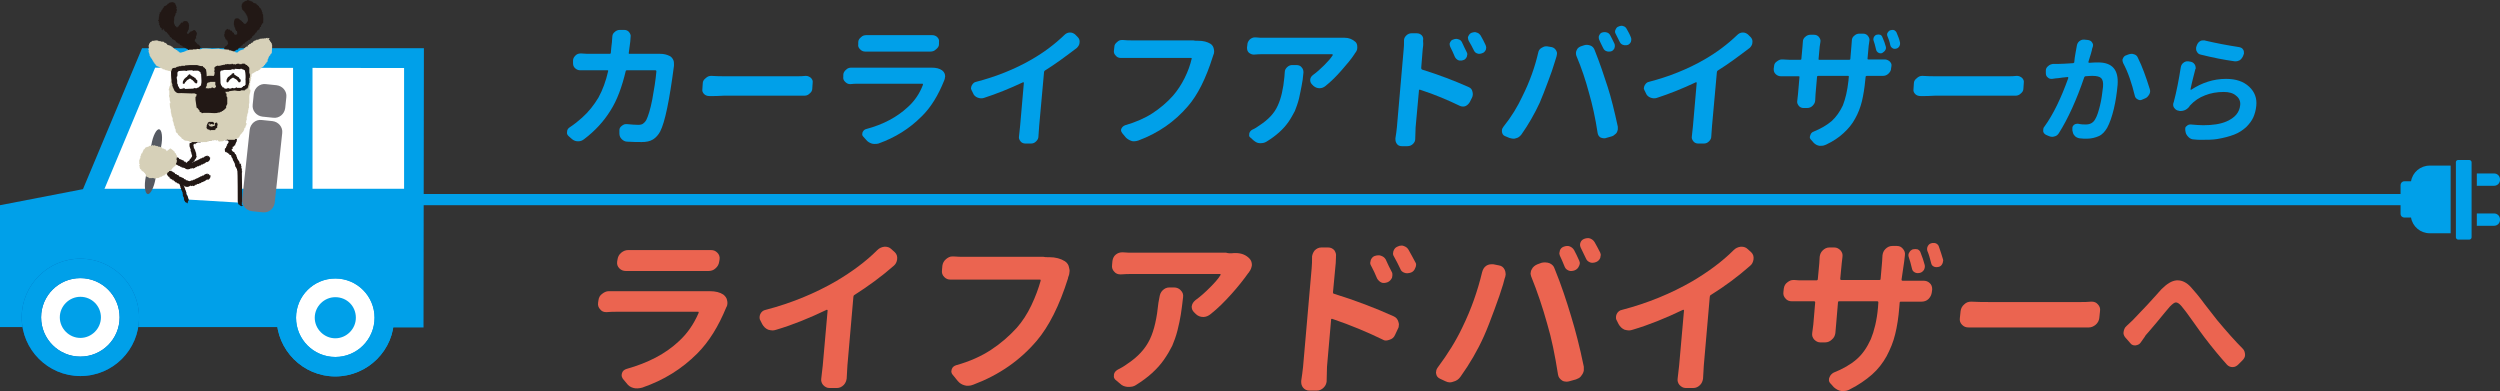 <?xml version="1.0" encoding="utf-8"?>
<!-- Generator: Adobe Illustrator 28.1.0, SVG Export Plug-In . SVG Version: 6.00 Build 0)  -->
<svg version="1.1" id="レイヤー_1" xmlns="http://www.w3.org/2000/svg" xmlns:xlink="http://www.w3.org/1999/xlink" x="0px"
	 y="0px" viewBox="0 0 668.8 104.7" style="enable-background:new 0 0 668.8 104.7;" xml:space="preserve">
<rect x="0" y="0" width="668.8" height="104.7" fill="#333333" stroke="none"/>
<style type="text/css">
	.st0{fill:#FFFFFF;}
	.st1{fill:#00A0E9;}
	.st2{fill:#0068B7;}
	.st3{fill-rule:evenodd;clip-rule:evenodd;fill:#FFFFFF;}
	.st4{fill-rule:evenodd;clip-rule:evenodd;fill:#221815;}
	.st5{fill-rule:evenodd;clip-rule:evenodd;fill:#D6D0B8;}
	.st6{fill-rule:evenodd;clip-rule:evenodd;fill:#78777C;}
	.st7{fill-rule:evenodd;clip-rule:evenodd;fill:#555961;}
	.st8{enable-background:new    ;}
	.st9{fill:#EB6450;}
</style>
<g>
	<g>
		<polygon class="st0" points="24.9,51.9 40,15.4 110.7,15.4 110.7,51.9 		"/>
		<polyline class="st1" points="102.8,85 110.7,85 110.7,51.9 57.3,52.6 24.1,52.9 2.6,57.1 2.6,84.9 8.4,84.9 		"/>
		<polygon class="st1" points="113.3,87.6 102.8,87.6 102.8,82.4 108.1,82.4 108.1,18.2 41.5,18.1 26,55.2 5.3,59.2 5.2,82.3 
			8.4,82.3 8.4,87.5 0,87.5 0,54.9 22.2,50.6 38,12.9 113.4,12.9 		"/>
		<rect x="34.6" y="82.3" class="st1" width="42" height="5.2"/>
		<path class="st0" d="M102.8,85c0,7.2-5.9,13.1-13.1,13.1S76.6,92.2,76.6,85s5.9-13.1,13.1-13.1C97,71.9,102.8,77.7,102.8,85"/>
		<path class="st1" d="M89.7,100.7C81,100.7,74,93.6,74,85c0-8.7,7.1-15.7,15.7-15.7c8.7,0,15.7,7.1,15.7,15.7
			C105.5,93.6,98.4,100.7,89.7,100.7 M89.7,74.5c-5.8,0-10.5,4.7-10.5,10.5s4.7,10.5,10.5,10.5s10.5-4.7,10.5-10.5
			S95.5,74.5,89.7,74.5"/>
		<path class="st1" d="M89.7,100.7C81,100.7,74,93.6,74,85c0-8.7,7.1-15.7,15.7-15.7c8.7,0,15.7,7.1,15.7,15.7
			C105.5,93.6,98.4,100.7,89.7,100.7 M89.7,74.5c-5.8,0-10.5,4.7-10.5,10.5s4.7,10.5,10.5,10.5s10.5-4.7,10.5-10.5
			S95.5,74.5,89.7,74.5"/>
		<path class="st1" d="M95.2,85c0,3-2.5,5.5-5.5,5.5S84.2,88,84.2,85s2.5-5.5,5.5-5.5C92.8,79.5,95.2,81.9,95.2,85"/>
		<path class="st0" d="M34.6,84.9c0,7.2-5.9,13.1-13.1,13.1S8.4,92.1,8.4,84.9s5.9-13.1,13.1-13.1C28.8,71.8,34.6,77.7,34.6,84.9"/>
		<path class="st2" d="M21.5,100.6c-8.7,0-15.7-7.1-15.7-15.7c0-8.7,7.1-15.7,15.7-15.7c8.7,0,15.7,7.1,15.7,15.7
			C37.2,93.6,30.2,100.6,21.5,100.6 M21.5,74.4c-5.8,0-10.5,4.7-10.5,10.5s4.7,10.5,10.5,10.5S32,90.7,32,84.9S27.3,74.4,21.5,74.4"
			/>
		<path class="st1" d="M21.5,100.6c-8.7,0-15.7-7.1-15.7-15.7c0-8.7,7.1-15.7,15.7-15.7c8.7,0,15.7,7.1,15.7,15.7
			C37.2,93.6,30.2,100.6,21.5,100.6 M21.5,74.4c-5.8,0-10.5,4.7-10.5,10.5s4.7,10.5,10.5,10.5S32,90.7,32,84.9S27.3,74.4,21.5,74.4"
			/>
		<path class="st1" d="M27,84.9c0,3-2.5,5.5-5.5,5.5S16,87.9,16,84.9s2.5-5.5,5.5-5.5C24.6,79.4,27,81.9,27,84.9"/>
		<rect x="78.4" y="17.3" class="st1" width="5.2" height="34.6"/>
		<rect x="22.9" y="50.5" class="st1" width="87.8" height="5.2"/>
	</g>
	<g>
		<polygon class="st3" points="54.8,36.5 51.3,37.5 52.1,40.3 50.3,43.2 48.7,48.7 50.5,53.4 63.9,54.2 64.4,45.7 62.8,41.8 
			61.6,39.7 61.6,37.4 62.1,35.9 		"/>
		<path class="st4" d="M62.8,36.7c0,0.1,0,0.1,0,0.2h0.3c0,0.3,0.1,0.3,0.3,0.3c0,0.1-0.1,0.6-0.1,0.7c-0.1,0.1,0,0-0.1,0.1
			c-0.1,0.4-0.3,0.5-0.3,0.9c-0.1,0-0.2,0-0.3,0.1c0,0.1,0,0.1,0,0.2h-0.3c0,0.2-0.1,0.2-0.1,0.4c0,0,0,0,0.1,0v0.1l-0.1,0.1
			c-0.3,0-0.2,0.2-0.2,0.4h0.1c0,0.1,0,0.1,0,0.2c0.3,0.1,0.3,0.3,0.6,0.3c0,0.1,0,0.1,0,0.2h0.1c0,0.2,0.1,0.5,0.3,0.3
			c0,0.1,0,0.2,0,0.2c0.1,0.2,0.2,0.2,0.2,0.6h0.1c0,0.2,0,0.3,0.1,0.5h0.1c0,0.2,0,0.2,0.1,0.3c0,0,0,0,0.1,0c0,0.1,0,0.2,0,0.2
			c0.1,0.1,0.1,0.1,0.2,0.2c0.1,0.2,0.1,0.4,0.1,0.6c0.3,0,0.2,0,0.4,0c0,0.1,0,0.1,0,0.2h-0.1c0,0.1,0.1,0.1,0.1,0.2
			c0,0.1,0,0.2,0,0.2l0.1,0.1c0,0.1,0,0.2-0.1,0.2c0,0.1,0.1,0,0.1,0.1s-0.1,0-0.1,0.1h0.1c0,0.1,0,0.2,0,0.2h0.1c0,0.3,0,0.5,0,0.8
			c0,0,0,0,0.1,0c0,0.2-0.1,0.2-0.1,0.3l0.1,7.7V54h-0.1c0,0.1,0,0.2,0.1,0.2c0,0,0,0-0.1,0v0.1c0,0.1,0.1,0,0.1,0.1c0,0,0,0-0.1,0
			c0,0.2,0,0.3,0,0.5H65c0,0,0,0,0,0.1h-0.1c-0.1,0.1-0.2,0.2-0.3,0.2v-0.1h-0.3c0-0.1,0-0.2-0.1-0.2s-0.1,0.1-0.1,0
			c-0.1-0.1,0,0-0.1-0.2h-0.2c-0.1-0.2-0.1-0.1-0.1-0.5h-0.1c0-0.1,0-0.1,0.1-0.2c0,0,0,0-0.1,0c0-0.3,0-8.1-0.1-8.4h-0.1
			c0-0.1,0-0.3,0-0.4h-0.1c0-0.1,0-0.2,0-0.2s0,0-0.1,0c0-0.1,0-0.2-0.1-0.3c0,0,0,0-0.1,0c0-0.1,0-0.2,0-0.2
			c-0.1,0-0.1-0.1-0.1-0.1c0-0.1,0-0.2,0-0.3L62.8,44c0,0,0.1-0.1,0.1-0.2h-0.1c-0.1-0.3-0.2-0.4-0.3-0.7h-0.1
			c0-0.3-0.1-0.2-0.1-0.5h-0.1c0-0.1,0-0.2,0-0.3c-0.1,0-0.1-0.1-0.2-0.1c0-0.1,0-0.2,0-0.2h-0.1c0-0.2,0-0.3-0.1-0.5
			c-0.3,0-0.4-0.1-0.5-0.2c0-0.1,0-0.1,0-0.2c-0.1,0-0.1,0.1-0.2,0.1V41c-0.1,0-0.1,0-0.2-0.1v-0.1l-0.1,0.1c-0.1,0-0.1-0.1-0.2-0.1
			c0-0.1,0-0.1,0-0.2c-0.1,0-0.1,0.1-0.2,0.1c0-0.1,0-0.1,0-0.2c-0.1,0.1,0,0-0.1,0.2h-0.1c0-0.2,0-0.5-0.1-0.7h0.1v-0.1h-0.1
			c0.1-0.1,0.1-0.2,0.2-0.3c0,0,0.1,0,0.1,0.1c0-0.1,0.1-0.3,0.1-0.4c0.1,0,0.1,0,0.1,0c0-0.1-0.1-0.2-0.1-0.2h0.1
			c0-0.1,0.1-0.2,0.1-0.2c0.1,0,0.1,0,0.1,0s0-0.1-0.1-0.2c0.2-0.2,0.3-0.3,0.4-0.6h0.1c0-0.2-0.1-0.4-0.3-0.5v-0.1l-0.1,0.1
			l-0.1-0.1v0.1h-0.1v-0.1c0,0,0,0-0.1,0l-0.1,0.1v-0.1c-0.1,0-0.1,0-0.2,0v-0.1c-0.1,0-0.2,0-0.3,0v0.1c0,0,0,0-0.1,0v-0.1h-0.3
			v-0.1c-0.5,0-0.9,0.1-1.4,0.1c0,0,0,0.1-0.2,0.1v-0.1l-0.1,0.1c0-0.1,0-0.1-0.1-0.2c-0.4-0.2-0.2,0.4-0.5,0c0,0.1,0,0.1,0,0.2
			c-0.2,0-0.3-0.1-0.5-0.1v0.1h-0.2c0,0,0,0,0,0.1c-0.1,0-0.2,0-0.3,0v0.1c-0.1,0-0.1-0.1-0.2-0.1c-0.2,0-0.5,0.1-0.8,0.1
			c0,0.1,0,0.1,0,0.2c-0.2-0.1-0.3,0-0.5,0c0,0,0-0.1-0.1-0.1c0,0,0,0,0,0.1h-0.1V38c-0.1,0-0.1-0.1-0.1-0.1h-0.1V38c0,0,0,0-0.1,0
			v-0.1c-0.2,0-0.4,0.1-0.6,0.1c0,0,0,0.1,0,0.2c-0.2-0.1-0.2-0.2-0.5-0.1H53V38h-0.1c0,0,0,0.1-0.1,0.2c-0.2,0.1-0.4,0.1-0.5,0.2
			c0,0.1,0,0.2-0.1,0.2c0,0,0,0-0.1,0c0-0.1,0-0.1,0-0.2c-0.1,0-0.1,0.1-0.3,0.2c0,0.2,0,0.3-0.1,0.5c0,0,0,0,0.1,0
			c0.1,0.2,0,0.4,0.1,0.6c0.1,0,0.1,0.1,0.2,0.2c0,0.1,0,0.2,0,0.2h0.1c0,0,0,0.1,0,0.2l0.1,0.1c0,0.1,0,0.2,0,0.3h0.1
			c0,0.1,0,0.1,0,0.2c0,0,0,0,0.1,0V41h-0.1c0,0.1,0.1,0.1,0.1,0.2c0,0.2,0,0.3,0,0.5h0.1c0,0.2,0,0.3-0.1,0.5c0,0-0.1,0-0.1,0.1
			s0,0.2,0,0.2s0,0-0.1,0c-0.1,0.1,0,0-0.1,0.1c0,0.1,0,0.1,0,0.2l-0.1-0.1c0,0.2-0.1,0.3-0.1,0.5c-0.2,0-0.3,0.1-0.5,0.2
			c0,0.2,0,0.2-0.2,0.2c-0.1,0.4-0.4,0.4-0.4,0.9h-0.1c-0.1,0.2,0,0.2-0.2,0.2c0,0.2,0,0.3-0.1,0.4c0,0,0,0-0.1,0c0,0.1,0,0.2,0,0.2
			l-0.1,0.1c0,0.1,0,0.3,0,0.4c-0.1,0-0.1,0.1-0.1,0.1c0,0.1,0,0.2,0,0.3l-0.1,0.1c0,0.1,0,0.2,0,0.2L50,46.6v0.1h0.1
			c0,0.1,0,0.2,0,0.2s0.1,0.1,0.1,0.2c-0.2,0-0.1-0.2-0.2,0.1h-0.1c0,0.7-0.2,0.8-0.3,1.3h-0.3c0,0.1,0,0.2,0,0.2
			c-0.1,0-0.2,0-0.3,0.1c0,0.3,0.1,0.5,0.1,0.8c0.1,0,0.1,0.1,0.2,0.1c0,0.2,0,0.4,0.1,0.6l0.1,0.1c0,0.1,0,0.2,0,0.3c0,0,0,0,0.1,0
			c0,0.1,0,0.1,0,0.2l0.1,0.1c0,0.1,0.1,0.3,0.1,0.4c0.1,0,0.1,0.1,0.1,0.1l-0.1,0.1c0,0.2,0.1,0.3,0.1,0.5c0.1,0.1,0.1,0.1,0.2,0.2
			c0,0.1,0.1,0.2,0.1,0.3l0.1,0.1V53c0.1,0.2,0.2,0.4,0.2,0.6c-0.2,0.1-0.3,0.5-0.3,0.8c-0.1,0-0.2-0.1-0.3-0.1c0-0.1,0-0.1-0.1-0.2
			c-0.1,0-0.2,0-0.3,0c0-0.1,0-0.3-0.1-0.4h-0.1c-0.1-0.3-0.1-0.6-0.1-0.9c0,0,0,0-0.1,0c0-0.1-0.1-0.2-0.1-0.2s0-0.1,0-0.2
			c-0.1,0-0.1-0.1-0.1-0.1c0-0.1,0-0.2,0.1-0.2c-0.1,0-0.1,0-0.1-0.1c0-0.2-0.1-0.5-0.1-0.7h-0.1c0-0.1,0-0.3-0.1-0.4h-0.1
			c0-0.3-0.1-0.4-0.1-0.6h-0.1c0-0.3-0.1-0.1,0-0.4h-0.1c0-0.3-0.1-0.2-0.1-0.6c-0.1,0-0.1,0-0.1,0c0-0.1,0-0.2-0.1-0.3
			c-0.2,0-0.3-0.1-0.5-0.1c0-0.3-0.1-0.2,0.1-0.5c-0.1,0,0,0-0.1,0.1c-0.1,0-0.1-0.1-0.1-0.2c0.2-0.1,0.2,0,0.2-0.2
			c0.1,0,0.2,0.1,0.3,0.1c0,0,0.1-0.1,0.2-0.1v0.1c0,0,0,0,0.1,0c0,0,0,0,0-0.1h0.3c0-0.1,0-0.2,0-0.2l0.1,0.1v-0.1h-0.1
			c0-0.1,0-0.3,0-0.4h0.1c0-0.2,0-0.4,0-0.6c0.1,0,0.1,0,0.2,0c0-0.2-0.1-0.1,0-0.3c0,0,0,0,0.1,0c0-0.1-0.1-0.1-0.1-0.3H49
			c0.1-0.1,0.1-0.2,0.2-0.2v0.1c0,0,0,0,0.1,0c0-0.1-0.1-0.1-0.1-0.2c0-0.1,0-0.2,0.1-0.3h0.1c0-0.3,0-0.6,0.1-0.7
			c0.1-0.1,0,0,0.1-0.1c0-0.2,0.1-0.3,0.1-0.3h-0.1c0-0.1,0-0.1,0-0.2h0.1c0-0.3,0.2-0.4,0.3-0.6c0-0.1,0-0.3,0-0.4
			c0.1,0,0.1-0.1,0.2-0.1c0-0.1,0-0.2,0.1-0.2c0,0,0,0,0.1,0c0.1-0.1,0.2-0.2,0.3-0.2c0-0.1,0-0.2,0-0.2c0.1,0,0.1,0,0.1,0
			c0-0.1,0-0.1,0-0.2c0.2,0,0.2-0.1,0.3-0.2c0-0.1,0-0.2,0-0.2c0.1,0,0.1,0,0.2,0c0-0.2,0.1-0.3,0.1-0.6c0,0,0,0-0.1,0
			c0-0.2,0-0.3-0.1-0.5l-0.1-0.1c0-0.1,0.1,0,0.1-0.1c0,0,0,0,0-0.1c0,0,0,0-0.1,0c0-0.1,0-0.3,0-0.4H51c0,0,0,0.1,0,0.2h-0.1
			c0-0.1,0-0.1,0-0.2H51c-0.1-0.2,0.1-0.2,0-0.4l-0.1-0.1c0-0.1,0-0.2,0-0.2l-0.1-0.1c0-0.1,0-0.2,0-0.3l-0.1,0.1c0-0.3,0-0.6,0-0.9
			c0,0,0.1,0,0.1-0.2c0.1,0,0.1,0.1,0.2,0.1v-0.1c0.1,0,0.1,0,0.2,0v-0.1h0.1V38c0.2-0.1,0.5-0.1,0.7-0.1c0-0.1,0-0.1,0-0.2
			c0.3,0.1,0.2,0,0.5-0.1c0-0.1,0-0.1,0-0.2c0,0,0.1,0,0.1,0.1c0-0.1,0-0.1,0-0.2l0.1,0.1v-0.1H53v-0.1c0.1,0,0.3,0,0.4,0v-0.1
			c0.2,0,0.3,0,0.5,0c0,0,0,0,0-0.1H54c0,0,0,0,0,0.1c0,0,0.1,0,0.1-0.1c0,0,0.1,0,0.1,0.1c0,0,0-0.2,0.2-0.2V37
			c0.2,0,0.3-0.1,0.5-0.1v-0.1c0.1,0,0.1,0.1,0.2,0.1v-0.1h0.1v-0.1c0.2,0,0.4,0,0.5,0c0-0.1,0-0.1,0-0.2c0.1,0,0.2,0,0.3,0v0.1
			c0,0,0.2-0.1,0.3-0.1c0,0,0-0.1,0-0.2c0.1,0,0.1,0.1,0.2,0.1v-0.1c0.2,0,0.3,0,0.5,0v0.1h0.1c0,0,0.1-0.1,0.2-0.1v0.1l0.1-0.1v0.1
			l0.1-0.1c0,0,0,0.1,0.2,0.1v-0.1l0.1,0.1c0,0,0-0.1,0.1-0.1v0.1c0,0,0,0,0.1,0v-0.1c0.2,0,0.4,0.1,0.5,0.1v-0.1c0.1,0,0.2,0,0.3,0
			v-0.1H59c0,0,0,0,0,0.1h0.7c0.1,0,0,0.1,0.1,0.1v-0.1c0.1,0,0.2,0.1,0.3,0.1v-0.1c0,0,0,0,0.1,0c0,0,0.1,0.1,0.2,0.1
			c0.1,0,0-0.2,0.1-0.2v0.1h0.1c0,0,0,0,0,0.1c0.1,0,0.1,0,0.2,0c0,0,0,0,0,0.1c0.1,0,0.2-0.1,0.2-0.1h0.1c0,0,0,0,0,0.1
			c0.1,0,0,0,0.1-0.1c0,0,0.1,0,0.1,0.1v-0.1h0.1c0,0,0,0.1,0.1,0.2c0.1,0,0.2,0,0.3-0.1v0.1c0.1,0,0.2,0,0.3,0v0.1
			C62.3,36.6,62.6,36.6,62.8,36.7"/>
		<polygon class="st3" points="45.4,42.3 51,44.6 57.6,42.3 58.8,46.2 50.8,48.9 43.9,45.6 		"/>
		<path class="st4" d="M66.6,0c0,0.1,0,0.1,0,0.2c0.1,0,0.2,0,0.3-0.1c0,0.1,0.1,0.1,0.1,0.2c0.2,0,0.3,0.1,0.5,0.1v0.1
			c0.1,0,0.1,0.1,0.2,0.1v0.2c0,0,0.1-0.1,0.2-0.1c0,0.1,0.1,0.1,0.1,0.2c0.1,0,0.1-0.1,0.2-0.1c0,0,0.1,0.2,0.4,0.2
			c0,0.1,0,0.1,0,0.2h0.2v0.1c0.2,0.1,0.3,0.3,0.5,0.4v0.2c0.1,0.1,0.3,0.2,0.4,0.3c0,0.1,0.1,0.2,0.1,0.3h0.1c0,0.1,0,0.1,0,0.2H70
			c0,0.1,0,0.3,0.1,0.5h0.1c0,0.2,0,0.3,0,0.5h0.1v0.2h0.1v0.6c0.1,0.5,0,1.2,0,1.7c-0.1,0-0.2,0.1-0.3,0.1c0,0.1,0,0.2,0,0.3
			c-0.1,0-0.1,0-0.2,0c0,0.2-0.1,0.4-0.1,0.6c-0.1,0-0.1,0-0.2,0c-0.1,0.3-0.2,0.4-0.2,0.7h-0.2c0,0.1-0.2,0.2-0.4,0.3
			c-0.1,0.2-0.1,0.3-0.2,0.5c-0.1,0-0.2,0.1-0.3,0.1c0,0.1,0,0.1,0,0.2c-0.1,0-0.1,0-0.2,0h0.1c0,0.1-0.1,0.2-0.1,0.3h-0.2v0.2h-0.2
			v0.2c-0.1,0-0.1,0-0.2,0c-0.2,0.1,0,0.7-0.3,0.4c0,0.1,0,0.1,0,0.2H67c0,0.1,0,0.2-0.1,0.3c-0.2,0-0.3,0.1-0.5,0.1
			c0,0.1,0,0.1,0,0.2c-0.1,0-0.2,0.1-0.3,0.1v-0.1c-0.1,0.1-0.2,0.3-0.2,0.4c-0.2,0.1-0.3-0.1-0.4,0.1c0,0.1,0,0.2,0,0.3
			c-0.1-0.2-0.5,0.1-0.6,0.2c0,0.1,0,0.1,0,0.2c-0.1,0-0.2,0.1-0.3,0.1c-0.1,0.3-0.1,0.1-0.3,0.2c-0.1,0.1,0.1,0.1,0.1,0.1
			c0.1,0.1-0.1,0.1-0.2,0.1c-0.1,0.1,0,0-0.2,0.1c0,0.1,0,0.1,0,0.2c-0.1,0-0.1,0-0.2,0c0,0.2-0.1,0.3-0.2,0.4h-0.3
			c-0.1,0-0.1,0.3-0.3,0.1c0,0.1,0,0.1,0,0.2c-0.1,0-0.2,0-0.2,0c0,0.1,0,0.1,0,0.2c-0.1,0-0.1,0-0.2,0v0.3c-0.1,0-0.2,0.1-0.3,0.1
			c0,0.1-0.1,0.1-0.1,0.2c-0.1,0-0.3,0-0.4,0v0.1c-0.4,0.1-0.6,0-1,0c0-0.1,0-0.1,0-0.2l0.2-0.4c-0.1,0-0.2-0.1-0.2-0.1v0.1h-0.1
			h-0.1v-0.1c-0.1-0.1,0,0-0.1-0.2h-0.2c0-0.1,0-0.2,0-0.3H60c0-0.2-0.1-0.3-0.1-0.3H60c0-0.1,0-0.1,0-0.2c0.2-0.2,0.2-0.4,0.5-0.5
			c0.1-0.1,0,0,0.2-0.1c0-0.2,0-0.3,0.2-0.2c0-0.1,0-0.2,0-0.2H61c0.1-0.2-0.2-0.8-0.2-1c-0.1,0-0.1,0-0.2,0c0-0.1,0-0.2,0-0.2h-0.2
			c-0.1-0.3-0.2-0.5-0.3-0.8H60c0-0.1,0-0.1,0-0.2l0,0c0-0.2,0-0.3,0-0.5h0.1c0-0.2,0-0.3,0-0.5c0.1-0.2,0.2-0.4,0.3-0.6
			c0.1,0,0.2,0,0.2,0c0-0.1,0-0.1,0-0.2c0.2,0,0.2-0.1,0.3-0.1c0,0.1,0,0.1,0.1,0.2c0.2,0,0.3,0,0.5,0V8c0.1,0.1,0,0,0.1,0.2
			c0.1,0,0.2-0.1,0.3-0.1c0,0.1,0,0.2,0,0.2c0.1,0,0.1,0,0.2,0c0,0.1,0,0.2,0,0.3h0.2c0,0.1,0,0.1,0,0.2c0.1,0,0.1-0.1,0.2-0.1v0.1
			h0.1c0,0.1,0,0.2,0,0.3c0.2,0.1,0.2,0.2,0.3,0.2c0.1,0.1,0.2-0.1,0.2-0.1c0.2,0,0.2,0,0.3,0.1c0-0.2,0.1-0.4,0.1-0.6h-0.1V8.6
			l0.1-0.1h-0.1c0-0.1,0-0.2,0-0.2c-0.1,0-0.1,0-0.2,0C63.1,8,63.1,8.1,63,8c0-0.1,0-0.2,0-0.2h-0.1V7.7c0,0,0.2,0,0.1-0.2h0
			c0,0.2,0,0.1-0.1,0.2c0-0.2,0-0.3-0.1-0.4h-0.1c0-0.2,0-0.3,0-0.5h-0.1c-0.1-0.3,0-1.3,0.1-1.4c0.1-0.5,0.4-0.5,1-0.5
			C63.8,5,63.9,5,64,5.1v0.1h0.2v0.1c0.2,0.1,0.3,0.3,0.5,0.3c0,0.1,0,0.1,0,0.2c0.1,0,0.2,0.1,0.3,0.1C65,6,65,6,65,6.1h0.2
			c0,0.1,0,0.2,0,0.2c0.1,0,0.3,0.1,0.4,0.1c0.1-0.1,0,0,0.2-0.1C66,6,66.2,5.8,66.3,5.6c0.1-0.5-0.1-1-0.2-1.4c-0.1,0-0.1,0-0.2,0
			C66,4.1,66,4.1,66,4c-0.2-0.3-0.3,0-0.3-0.6c-0.1,0-0.2,0.1-0.2,0.1c0-0.1,0-0.1,0-0.2c-0.1-0.1,0,0-0.1-0.2
			C65.2,3,65.2,3,65.1,2.8H65V2.7c-0.1,0-0.1-0.1-0.2-0.1c0-0.1,0-0.2,0-0.3h-0.1c0-0.1,0-0.3,0-0.4c0,0,0,0-0.1,0
			c0-0.2,0.1-0.4,0.1-0.4s-0.1-0.1-0.1-0.2h0.1c0-0.1,0-0.1,0-0.2h0.1c0-0.1,0-0.2,0-0.2h0.1c0-0.1,0-0.2,0.1-0.3c0.1,0,0.2,0,0.3,0
			c0-0.1,0-0.1,0-0.2c0.2,0,0.2,0,0.3-0.1c0,0,0,0,0-0.1c0.1,0,0.1,0.1,0.2,0.1c0,0,0,0,0-0.1c0.1,0,0.1,0,0.2,0V0.1
			c0.1-0.1,0,0,0,0.1c0.1,0,0.1-0.2,0.2-0.2s0.2,0.1,0.2,0.1C66.4,0.1,66.5,0,66.6,0"/>
		<path class="st4" d="M47.2,1.8c0,0.1,0.1,0.2,0.1,0.3h-0.1c0,0.1,0,0.2,0,0.3h0.1c0,0.2,0,0.3,0,0.5h-0.1c0,0.2,0,0.4,0,0.6
			c-0.1,0-0.1,0-0.2,0c0,0.3-0.1,0.5-0.2,0.8h-0.1c0,0.1,0,0.2,0,0.3h-0.1c0,0.3,0,0.6,0,0.8h-0.1c0,0.1,0.1,0.1,0.1,0.2v0.1h-0.1
			c0,0.3,0.1,0.5,0.1,0.7h0.1c0,0.1,0,0.2,0,0.3h0.1c0,0.1,0,0.2,0.1,0.3C47,7,47,7,47.1,7c0.1,0.2,0,0.2,0.2,0.3c0,0,0,0,0,0.1h0.1
			c0-0.2,0-0.2,0.1-0.2c0.1,0.1,0,0.1,0.1,0.1c0-0.1-0.1-0.2-0.1-0.2c0.1,0,0.2,0,0.3,0c0-0.1,0-0.2,0-0.2c0.1-0.1,0.2-0.2,0.3-0.3
			V6.5c0,0,0.1,0,0.2,0c0-0.1-0.1-0.1-0.1-0.2c0.1,0,0.2,0,0.2-0.1C48.5,6.1,48.5,6,48.6,6l0.1,0.1c0.1,0,0.2-0.1,0.2-0.1
			c0-0.1,0-0.1,0-0.2c0.1,0,0.3-0.1,0.4-0.1V5.6c0.3,0,0.6,0.1,0.8,0.1c0.1,0.2,0.3,0.4,0.4,0.6c0,0.1,0,0.2,0,0.3h0.1
			c0,0.4-0.1,0.8-0.1,1.2h-0.1c0,0.1,0.1,0.1,0.1,0.2c-0.1,0-0.1,0.1-0.2,0.1c0,0.1-0.1,0.3-0.1,0.4h-0.1c0,0.1,0,0.1,0,0.2H50
			c0-0.2,0-0.1,0,0.1c0.1,0.1,0.1,0.1,0.2,0.3c0.1,0,0.2-0.1,0.3-0.1c0-0.1,0-0.2,0-0.2C51,8.7,50.8,8.5,51,8.4c0.1,0,0.2,0,0.3,0
			V8.3h0.2V8.2c0.1,0,0.1,0,0.2,0c0-0.1,0-0.1,0.1-0.2l0.1,0.1H52V8c0,0,0.2,0.1,0.3,0.1v0.1h-0.1c-0.2,0.1,0.2,0.1,0.2,0.1
			c0,0.2,0,0.2,0.1,0.3h0.1c0,0.1,0,0.2,0,0.3c0,0,0,0,0.1,0c-0.1,0.3-0.1,0.6-0.2,0.8h-0.1c0,0.2,0.1,0.4,0.1,0.6
			c-0.1,0-0.1,0-0.2,0c-0.1,0.3-0.2,0.3-0.2,0.7c0.1,0.1,0.1,0.1,0.2,0.2h0.1c0,0.1,0,0.1,0,0.2c0.1,0,0.1,0,0.2,0.1
			c0.1,0.1,0.2,0.3,0.3,0.4h0.2c0.2,0.2,0.4,0.4,0.6,0.7c0,0.2,0,0.1-0.1,0.2c-0.2,0.6-0.8,0.6-1.2,1c-0.3,0-0.6-0.1-0.8-0.1v-0.1
			c-0.2,0-0.4,0-0.6,0v-0.1c-0.2-0.1-0.5,0-0.7-0.2c0-0.1-0.1-0.2-0.1-0.2c-0.1-0.1-0.1,0.1-0.1,0.1C50,13.3,50,13.1,50,13
			c-0.3,0-0.2,0.2-0.2-0.1c-0.3,0-0.3-0.1-0.5-0.2c0-0.1,0-0.1,0-0.2h-0.1c0,0,0,0,0,0.1c0,0-0.3-0.1-0.4-0.2c0-0.1,0-0.1,0-0.2
			c-0.1,0-0.1,0.1-0.2,0.1v-0.1c-0.2-0.1-0.1-0.1-0.5-0.2c0-0.1,0-0.1,0-0.2H48c0-0.1,0-0.1,0-0.2c-0.2,0-0.2,0.1-0.4,0
			c0-0.1-0.1-0.1-0.1-0.2c-0.1,0-0.1,0-0.2,0.1c0-0.1,0-0.1,0-0.2c0,0,0,0-0.1,0c-0.1-0.1,0-0.1-0.2-0.2c0-0.1,0-0.1,0-0.2h-0.2
			c0-0.1,0-0.1,0-0.2c-0.1,0-0.1,0.1-0.2,0.1c0-0.1-0.1-0.2-0.2-0.2c-0.1-0.1-0.3-0.1-0.4-0.2c0-0.1,0-0.1,0-0.2
			c-0.1,0-0.1-0.1-0.2-0.1V10c-0.1-0.1-0.2,0-0.3-0.1c-0.1-0.2-0.2-0.4-0.3-0.6c-0.1,0-0.2,0-0.2,0c0-0.1,0-0.1,0-0.2
			c-0.2-0.1-0.1-0.3-0.3-0.2c-0.1-0.1,0-0.2-0.1-0.3c-0.3-0.2-0.4,0-0.5-0.4c-0.1,0-0.1,0-0.2,0c0-0.1,0-0.2,0-0.3
			c-0.1,0-0.1,0-0.2,0c0-0.1,0-0.2,0-0.2h-0.1c0,0.2,0,0.1-0.1,0.2v0.2c-0.2-0.1-0.2,0-0.2-0.2h-0.1V7.8h0.1c0-0.1-0.1-0.2-0.1-0.3
			H43c0-0.1,0-0.1,0-0.2h-0.2V6.8h-0.2c0-0.1,0-0.2,0-0.3h-0.1c0-0.1,0.2-0.2,0.1-0.3c0,0-0.2-0.2-0.3-0.2c0.1,0,0.2,0,0.3,0V5.9
			c-0.1-0.1-0.1-0.2-0.3-0.3c0-0.2,0.1-0.2,0.2-0.3h-0.1V5.2h0.1c0-0.1-0.1-0.2-0.1-0.2h0.1c0-0.2,0-0.4,0-0.6h0.1
			c0-0.2,0-0.4,0-0.6h0.1c0.1-0.2,0-0.3,0-0.5H43c0-0.1,0-0.2,0.1-0.3h0.1c0-0.1,0-0.2,0-0.3c0.1-0.1,0.2-0.2,0.3-0.2
			c0-0.1,0-0.1,0-0.2c0.1-0.1,0.2-0.2,0.3-0.3c0-0.1,0-0.1,0-0.2h0.1c0-0.1,0.1-0.2,0.2-0.2h0.2c0-0.1,0-0.1,0.1-0.2
			c0.1,0,0.2,0,0.2,0c0.1-0.1,0.2-0.3,0.3-0.4c0.1,0,0.2-0.1,0.3-0.1V0.8c0.1-0.1,0.9-0.3,1.2-0.2v0.1c0.1,0,0.1,0,0.2,0
			c0.1,0.1,0.1,0.2,0.2,0.2h0.1c0,0.1,0,0.2,0,0.3H47c0,0.1,0,0.1,0,0.2c0,0,0,0,0.1,0c0,0.1,0,0.1,0,0.2h0.1c0,0.1-0.1,0.1-0.1,0.2
			H47.2z"/>
		<path class="st5" d="M72.2,10.8c0,0.3,0.1,0.3,0.2,0.4h0.1v0.2c0.1,0.1,0.2,0.1,0.2,0.2c0,0.1,0,0.1,0,0.2h0.1
			c0,0.1-0.1,0.1-0.1,0.2h0.1v0.6c0,0.6-0.1,0.9-0.1,1.7c-0.1,0-0.1,0-0.2,0c0,0.1,0,0.1,0,0.2c-0.1,0-0.1-0.1-0.2-0.1v0.1h0.1v0.1
			h-0.1v0.2c-0.1,0.1-0.2,0.1-0.3,0.2c0,0.1,0,0.1,0,0.2h-0.1c0,0.1,0,0.1,0,0.2h-0.1c0,0.1,0,0.2,0,0.3h-0.1c0,0.1,0,0.1,0,0.2
			h-0.1c-0.1,0.2,0,0.4,0.1,0.5h-0.1c-0.1,0.1-0.1,0.1-0.3,0.2v0.3c-0.3,0.1-0.4,0.2-0.4,0.5c-0.1,0-0.1,0-0.2,0
			c0,0.1-0.1,0.2-0.1,0.3c-0.4,0.1-0.3,0.4-0.7,0.4c0,0.1,0,0.2,0,0.2c-0.1,0-0.2,0.1-0.3,0.1c0,0.1,0,0.1,0,0.2
			c-0.2,0.1-0.3,0.1-0.5,0.2c0,0.1,0,0.1,0,0.2c-0.3,0-0.5,0-0.7,0.1c0,0.2,0,0.2-0.2,0.2v0.1h-0.1v-0.1H68v0.1
			c-0.2,0.1-0.3,0.3-0.6,0.3c0,0.1-0.1,0.2-0.1,0.2c0,0.2,0,0.4,0,0.6c-0.1,0-0.1,0.1-0.2,0.1v0.1h0.1c0,0.1-0.1,0.1-0.1,0.2h0.1
			c0,0.1,0,0.2,0,0.2h-0.1c0,0.2,0,0.3,0,0.5H67v0.2h-0.1c0,0.1,0.1,0.2,0.1,0.2c0,0.1-0.1,0-0.1,0.1v1c-0.1,0-0.1,0-0.2,0v0.1h0.1
			c0,0.1-0.1,0.2-0.1,0.2s0.1,0,0.1,0.2c0,0-0.1,0-0.1,0.2c0,0,0.1,0,0.1,0.2H67c0,0.2,0,0.3,0,0.5c0,0-0.1,0-0.1,0.2l0.1,0.1h-0.1
			c0,0.1,0,0.1,0,0.2h-0.1c0,0.1,0,0.2,0,0.3h-0.1c0,0.1,0.1,0.1,0.1,0.2h-0.1c0,0.4,0,0.8,0,1.2c0,0.3,0,0.7,0,1h-0.1
			c0,0.1,0,0.2,0,0.2c0,0.3,0,0.7,0,1c0,0,0,0-0.1,0c0,0.1,0,0.3,0,0.4h-0.1c0,0.3,0,0.6,0,0.8h-0.1c0,0.1,0,0.2,0,0.3
			c0,0,0,0-0.1,0c0,0.3-0.1,0.6-0.1,0.8H66v0.9h-0.1c0,0.1,0,0.3,0,0.4h-0.1c0,0.2,0,0.3,0,0.5H66c0,0.1,0,0.1,0,0.2h-0.1
			c0,0.1,0,0.2,0,0.3h-0.1c-0.1,0.2-0.1,0.4-0.2,0.7c0,0-0.1,0-0.2,0c0,0.4-0.2,0.8-0.4,1.1c-0.1,0-0.1,0.1-0.2,0.1
			c0,0.1,0,0.1,0,0.2c-0.1,0.1-0.2,0.1-0.3,0.2c-0.2,0.3-0.4,0.5-0.5,0.9c-0.1,0-0.2,0.1-0.2,0.1v0.1c-0.1,0-0.1,0-0.2,0
			c0,0.1-0.1,0.1-0.1,0.2c-0.2,0-0.4,0.1-0.6,0.1c0,0.1-0.1,0.1-0.1,0.2c-0.6,0-1.2,0-1.8,0c0,0,0-0.1-0.2-0.1v0.1
			c-0.2,0-0.5,0.1-0.8,0.1v0.1h0v0.1c-0.1,0-0.3,0-0.4,0c0,0,0,0,0,0.1c-0.4,0-0.7,0-1.1,0.1c0-0.1,0-0.1,0-0.2h-0.2
			c0-0.1,0-0.2,0-0.2c-0.5,0-0.9,0-1.4,0v0.1c-0.1,0-0.2,0-0.3,0v0.1c-0.2,0-0.4,0-0.7,0v0.1c-0.1,0-0.1,0-0.2,0c0,0,0,0,0,0.1
			c-0.1,0-0.3,0-0.4,0c0,0,0,0,0,0.1c-1.5,0-3.1,0-4.6,0c0-0.1,0-0.1,0-0.2c-0.4-0.1-0.8-0.2-1.3-0.2v-0.1c-0.1,0-0.2,0-0.3-0.1
			c0-0.1-0.1-0.1-0.1-0.2c-0.1,0-0.3-0.1-0.4-0.1c0-0.1,0-0.1,0-0.2c-0.3-0.3-0.7-0.6-1-0.9c0-0.1,0-0.1,0-0.2
			c-0.2-0.1-0.3-0.3-0.5-0.4v-0.2H47c0-0.1,0-0.2,0-0.3l0,0c0-0.1,0-0.2,0-0.3h-0.1c0-0.1,0-0.2,0-0.2h-0.1c0-0.2-0.1-0.4-0.1-0.7
			c0,0,0,0-0.1,0c0-0.1,0-0.1,0-0.2h-0.1c0-0.2,0-0.3,0-0.5h-0.1v-0.4h-0.1c0-0.1,0-0.2,0-0.2h-0.1c0-0.3,0-0.5,0-0.8h-0.1
			c0-0.1,0-0.2,0-0.3c0,0,0,0-0.1,0c0-0.1,0-0.1,0-0.2h-0.1c0-0.2,0-0.3,0-0.5h-0.1c0-0.2,0-0.3,0-0.5h-0.1c0-0.2,0-0.5,0-0.7
			c-0.2-0.5-0.3-1.2-0.3-1.8h0.2c0-0.3-0.1-0.5-0.2-0.8c0-0.2,0-0.4,0-0.7h-0.1c0-0.1,0-0.2,0-0.2h-0.1c0-0.1,0.1-0.1,0.1-0.2h-0.1
			c0-0.2,0.1-0.2,0.1-0.3c0-0.4,0-0.8,0-1.2c-0.1,0-0.1-0.1-0.2-0.1c0-0.1,0.1-0.2,0.1-0.3l0.2-0.8h0.1v-0.2h0.1c0-0.3,0-0.7,0-1
			h0.1c0-0.3,0-0.6,0-0.9c0-0.6,0-1.2,0.1-1.7c-0.1,0-0.2-0.1-0.2-0.1c-0.2-0.2-0.5-0.1-0.8-0.2v-0.1c-0.2,0-0.3,0-0.5,0v-0.1h-0.2
			v-0.1c-0.2,0-0.4-0.1-0.6-0.1c0-0.1-0.1-0.1-0.1-0.2c-0.1,0-0.1,0-0.2,0v-0.1c-0.1,0-0.2,0-0.3,0c0-0.1-0.1-0.1-0.1-0.2h-0.2v-0.1
			h-0.2v-0.1c-0.2,0-0.3-0.1-0.5-0.1c0-0.1-0.1-0.1-0.1-0.2c-0.1,0-0.2-0.1-0.2-0.1c0-0.1,0-0.1,0-0.2c-0.1-0.1-0.2-0.2-0.3-0.2
			c0-0.1,0-0.1,0-0.2c-0.1,0-0.1-0.1-0.2-0.1c0-0.1,0-0.1,0-0.2c-0.1,0-0.1-0.1-0.2-0.1c0-0.1,0-0.1,0-0.2c-0.1-0.1-0.2-0.1-0.2-0.2
			c0-0.1,0-0.1,0-0.2c-0.1,0-0.1-0.1-0.2-0.1c0-0.1,0-0.2-0.1-0.3h-0.1c-0.1-0.2-0.1-0.3-0.2-0.5H40c0-0.2,0-0.3,0-0.5h-0.1
			c0-0.1,0-0.2,0-0.3h-0.1c0-0.1,0-0.2,0-0.3h-0.1v-0.1h0.1c0-0.1,0-0.2,0-0.3h-0.1c0-0.1,0-0.2,0-0.3h0.1c0-0.1-0.1-0.1-0.1-0.2
			h0.1c0.1-0.3-0.1-0.6-0.1-0.7h0.1c0-0.2,0.1-0.3,0.1-0.5c0.2-0.1,0.2-0.4,0.4-0.5c0.1,0,0.1,0,0.2,0c0-0.1,0.1-0.2,0.2-0.3
			c0.3,0.1,0.4,0,0.7-0.1c0,0.1,0,0.1,0,0.2h0.1c0-0.1,0-0.1,0-0.2H42v0.1l0,0c0,0,0-0.1,0.2-0.1v0.1c0.1,0,0.1,0,0.2,0
			c0,0,0,0,0,0.1H43c0,0.1,0,0.1,0.1,0.2l0.1-0.1c0.2,0,0.4,0.1,0.7,0.1v0.2c0.4,0,0.5,0.2,0.8,0.4c0,0.1,0,0.1,0.1,0.2
			c0.2,0.1,0.5,0.1,0.7,0.2v0.1c0.1,0,0.1-0.1,0.2-0.1c0,0.1,0,0.1,0.1,0.2c0.1,0,0.2,0.1,0.3,0.1c0,0.1,0,0.1,0,0.2h0.1v-0.1
			c0.1-0.2,0.1,0.2,0.1,0.2h0.2c0,0.1,0,0.1,0,0.2c0.2,0.1,0.3,0.1,0.5,0.2v0.1c0.2,0.1,0.2,0.1,0.5,0.2c0,0.1,0,0.1,0,0.2h0.3
			c0,0.1,0,0.1,0,0.2c0.3,0.1,0.3,0.2,0.7,0.2c0.2-0.3,0.2,0,0.5-0.2v-0.1h0c0,0.2,0,0.2,0,0.1h0.2v-0.1h0.3v-0.1h0.2v-0.1
			c0.1,0,0.1,0,0.2,0v-0.1c0.1,0,0.2,0,0.3,0c0,0,0,0,0-0.1c0.1,0,0.3,0,0.4,0v-0.1c0.3,0,0.7,0,1,0v-0.1h1c0,0,0,0,0-0.1H53
			c0.2,0,0.4,0.1,0.7,0.1v-0.1c0.1,0,0.2,0,0.3,0V13c0.4-0.1,2.4,0,2.7,0.1c0.7,0,1.3-0.1,2-0.1v0.1c0.9,0.1,1.7,0.1,2.6,0.2
			c0,0.1,0,0.1,0,0.2c0.3-0.1,0.4,0,0.7,0.1c0.1,0,0.2,0,0.2,0v0.1c0.1,0,0.2,0,0.3,0v0.1c0.1,0,0.2-0.1,0.2-0.1v0.1
			c0.1,0,0.1,0,0.2,0c0,0.1,0.1,0.1,0.1,0.2c0.1,0,0.2,0,0.3,0v0.1c0,0,0.2-0.1,0.3-0.1c0.1-0.2,0.3-0.3,0.5-0.4v-0.1
			c0.1,0,0.1,0.1,0.2,0.1c0-0.1,0-0.1,0-0.2h0.4c0-0.1,0-0.2,0-0.2h0.1v0.1c0.1,0,0.2,0,0.3,0c0-0.1,0.1-0.3,0.2-0.4h0.2
			c0-0.1,0.1-0.1,0.1-0.2c0.2-0.2,0.4-0.3,0.7-0.3c0-0.1,0-0.2,0-0.3c0.1,0,0.2-0.1,0.3-0.1c0-0.1,0.1-0.1,0.1-0.2
			c0.1,0,0.3-0.1,0.4-0.1c0-0.1,0.1-0.1,0.1-0.2c0.2-0.1,0.3-0.1,0.5-0.2c0-0.1,0-0.1,0-0.2c0.1,0,0.2-0.1,0.3-0.1v-0.1
			c0.1,0,0.1,0,0.2,0v-0.1c0.1,0,0.2,0,0.3,0c0.1-0.1,0.1-0.2,0.2-0.2h0.1v0.1h0.1v-0.1h0.3v-0.1c0.1,0,0.2,0,0.2,0v-0.1
			c0.1,0,0.1,0,0.2,0v-0.1c0,0,0.1,0.1,0.2,0.1v-0.1h0.1v0.1H70v-0.1c0.2,0,0.4,0,0.7,0v-0.1c0.1,0,0.2,0.1,0.2,0.1
			c0.2-0.1,0.4-0.1,0.6-0.2c0,0.1,0.1,0.1,0.1,0.2c0.1,0,0.2-0.2,0.4-0.1c0,0.1,0.1,0.1,0.1,0.2C71.7,10.7,72,10.7,72.2,10.8"/>
		<path class="st4" d="M66.8,20.9c0-0.3,0.1-0.7,0.1-1h-0.1c0-0.1,0-0.2,0-0.3h-0.1c0-0.5,0-1,0-1.5h-0.1c0-0.1,0-0.2,0-0.2h-0.1
			c-0.1-0.1-0.1-0.1-0.2-0.3h-0.2c0-0.1,0-0.1,0-0.2c-0.3,0-0.3-0.1-0.5-0.2v-0.1c-0.1,0-0.2,0-0.2,0V17c-0.2-0.1-0.3,0.1-0.4,0.1
			V17c-0.1,0-0.3,0.1-0.4,0.1v0.1h-0.3v-0.1c-0.1,0-0.2,0.1-0.3,0.1V17c-0.1,0.1-0.5,0-0.7,0.1v0.1c0,0-0.1-0.1-0.2-0.1
			c0,0.1,0,0.1,0,0.2c-0.4-0.2-0.4-0.1-0.8-0.1c0-0.1,0-0.2-0.1-0.1C62.1,17.1,62,17,62,17v0.2c-0.1,0-0.2-0.1-0.3-0.1v0.1
			c-0.1,0-0.3,0-0.4,0v-0.1h-0.1c0,0,0,0.1-0.2,0.1c0,0,0-0.1-0.2-0.1v0.1c-0.2,0-0.4,0-0.6,0v0.1H60v0.1c-0.1,0-0.2-0.1-0.3-0.1
			v0.1h-0.4v0.1H59v0.1c-0.1,0-0.2-0.1-0.2-0.1v0.1c-0.5,0.1-0.6-0.2-0.9,0.1h-0.2c0,0.1-0.1,0.2-0.1,0.2S57.5,18,57.4,18
			c-0.2,0.3,0.1,0.4,0,0.7h-0.1v0.1h0.1c0,0.2-0.1,0.3-0.1,0.5h0.1c0,0.1,0.1,0.2,0.1,0.3c-0.1,0-0.1,0.1-0.2,0.1
			c0,0.1,0.1,0.2,0.1,0.3h-0.1c0,0.1,0,0.2-0.1,0.3c-0.4,0-1.7-0.1-1.8,0.1h-0.1c0-0.7-0.1-1.3-0.2-1.9c-0.1,0-0.1,0-0.2,0
			c0-0.3-0.1-0.2-0.2-0.4h-0.2c0,0,0-0.1,0-0.2h-0.2c0-0.1,0-0.1,0-0.2c-0.6,0-1.1-0.1-1.6-0.3c-0.6,0-1.2,0-1.8,0
			c-0.5,0-0.9,0.1-1.4,0.1v0.1h-1v0.1h-0.6c0,0,0,0,0,0.1c-0.1,0-0.3,0-0.4,0v0.1c-0.1,0-0.2,0-0.3,0c0,0.1-0.1,0.1-0.1,0.2
			c-0.3,0-0.6,0.1-0.8,0.1c0,0-0.2,0.2-0.3,0.2c0,0.2-0.1,0.3-0.1,0.5h-0.1c-0.1,0.4,0,2.2,0.1,2.5c0,0.2,0,0.5,0,0.7H46
			c0,0.1,0,0.2,0,0.3h0.1v0.7c0.1,0,0.1,0.1,0.2,0.1c0,0.1-0.1,0.1-0.1,0.2c0.1,0,0.1,0.1,0.2,0.1c0,0.1,0,0.2,0,0.3h0.1
			c0,0.1,0,0.1,0,0.2h0.1c0,0.1,0,0.1,0,0.2c0.1,0.1,0.2,0.1,0.2,0.2v0.1H47v0.1c0.1,0.1,0.1,0.1,0.3,0.2c0.2,0.2,0.8,0.1,1.2,0.1
			c0.9,0,1.8,0.1,2.8,0.1c0.3,0,0.8-0.1,1,0.1c0.1,0,0.2,0.1,0.3,0.1c0,0.2-0.1,0.4-0.1,0.6c-0.1,0-0.1,0.1-0.2,0.1
			c0,0.3,0,0.6,0,0.8c0.1,0.7,0.2,1.4,0.3,2.1c0.4,0.1,0.5,0.6,0.8,0.8c0,0.1,0,0.2,0,0.3c0.2,0.1,0.3,0.1,0.5,0.2
			c0,0.1,0.1,0.1,0.1,0.2c0.1,0,0.3-0.1,0.4-0.1H56c0.9,0,1.7,0.2,2.5-0.1c0.1,0,0.2,0,0.3,0V30c0.1,0,0.2,0,0.2,0v-0.1
			c0.1,0,0.2,0,0.3,0c0-0.1,0.1-0.1,0.1-0.2c0.1,0,0.2,0,0.2,0c0-0.1,0.1-0.1,0.1-0.2c0.1,0,0.1,0,0.2,0c0.1-0.1,0.2-0.2,0.2-0.3
			c0.1-0.1,0.3-0.2,0.4-0.3c0-0.2,0-0.4,0-0.6c0.1-0.1,0.2-0.1,0.2-0.2s0-0.1,0-0.2h0.1c0-0.6,0-1.3,0-1.9h-0.1v-0.2
			c-0.1,0-0.1-0.1-0.2-0.1l0.1-0.1V25c-0.1,0-0.1,0-0.2,0c0-0.1,0-0.2,0-0.3c-0.2-0.1-0.1,0-0.2-0.1c0.3-0.1,0.7,0,1.1-0.1v-0.1
			c0.5-0.1,1-0.1,1.5-0.2c0.3,0.1,1.2,0.2,1.6,0.1v-0.1c0.4-0.1,0.6,0,1.1,0c0-0.1,0-0.1,0-0.2c0.1,0,0.3-0.1,0.4-0.1
			c0,0,0-0.1,0-0.2h0.3c0-0.2,0-0.2,0.1-0.3h0.1c0-0.2,0-0.3,0-0.5h0.1c0-0.1,0-0.2,0-0.3h0.1c0-0.1,0-0.3,0-0.4h0.1
			c0-0.4,0-0.7,0-1.1c0,0-0.1,0-0.1-0.2C66.7,21,66.8,21,66.8,20.9 M57.5,23.4c0,0.1-0.1,0.1-0.1,0.2c-0.2,0.1-0.4-0.3-0.8-0.2
			c0,0.1,0,0.1-0.1,0.2h-0.7l-0.2,0.2c0-0.1,0-0.1,0-0.2H55c0-0.1,0.2-0.4,0.2-0.4h-0.1v-0.1c0.1,0,0.1,0,0.2,0c0-0.4,0-0.7,0.2-0.9
			c0,0,0,0,0-0.1c0.1,0,0.1,0.1,0.2,0.1c0,0,0-0.1,0-0.2c0.1,0,0.2,0.1,0.2,0.1V22c0.1,0,0.2,0,0.3,0v-0.1c0.5,0,0.9,0,1.4,0
			c0,0.3,0,0.6,0,0.9h0.1c0,0.2,0.1,0.3,0.1,0.5C57.6,23.4,57.6,23.4,57.5,23.4"/>
		<path class="st3" d="M62.8,18.4c0,0.1,0,0.1,0,0.2c-0.3,0-0.6-0.1-0.8-0.1v0.1c-0.2,0.1-0.3,0.1-0.6,0.1c-0.5,0-0.9,0-1.4,0
			c-0.3,0.1-0.5,0.2-0.9,0.2C59,19,59,19.2,58.9,19.2c0,1.1,0.1,2.1,0.1,3.2c0,0,0,0,0.1,0c0,0.1,0,0.2,0,0.3
			c0.2,0.2,0.3,0.4,0.5,0.7c0.1,0,0.2,0,0.3,0c0.1,0.1,0.1,0.2,0.2,0.3c0.2,0,0.5,0,0.7,0c0.1,0,0-0.2,0.2-0.2v0.1h0.3v0.1
			c0.5,0.1,0.7-0.2,1-0.2v0.1h0.6v-0.1c0.1,0,0.1,0,0.2,0v-0.1c0.1,0,0.2,0,0.3,0v0.1h1.2c0.1-0.2,0.3-0.2,0.4-0.3
			c0-0.1,0.1-0.1,0.1-0.2c0.1,0,0.2,0,0.3,0c0.1-0.1,0.1-0.2,0.2-0.3h0.1c0-0.5,0-1,0-1.5h-0.1v-0.1h0.1c0-0.3,0-0.6,0-0.8
			c0-0.5-0.1-1.1-0.2-1.5c-0.1,0-0.2-0.1-0.3-0.1v-0.1h-0.3v-0.1h-0.2v-0.1h-0.4v0.1C63.7,18.5,63.1,18.4,62.8,18.4"/>
		<path class="st3" d="M49.1,23.7c0-0.1,0-0.1,0-0.2c0.1,0,0.2,0.1,0.3,0.1c0,0.1,0,0.1,0,0.2c0.8,0,1.6-0.1,2.4-0.1v-0.1H52v-0.1
			h0.1v0.1h0.6v-0.1h0.2v-0.1c0.1,0,0.2,0,0.3,0v-0.1c0.2-0.2,0.4-0.3,0.6-0.5c0-0.1,0-0.2,0-0.3c0.1-0.2,0.1-0.6,0.1-0.9
			c0-0.6-0.1-1.2-0.1-1.8h-0.1c0-0.2,0-0.3-0.1-0.5c-0.2-0.1-0.4-0.3-0.6-0.4h-1.1c0,0-0.1,0.1-0.2,0.1v-0.1c-0.1,0-0.1,0-0.2,0
			v-0.1c-0.5,0-1,0-1.5,0.1V19c-0.2,0-0.4-0.1-0.7-0.1c-0.5,0-1,0.1-1.5,0.1c-0.1,0.1-0.1,0.2-0.2,0.2c-0.3,0.3,0,0.8-0.2,1.3h-0.1
			c-0.1,0.4,0.1,0.8,0.1,1.1c0,0.3,0,0.6,0,0.8h0.1c0,0.1,0,0.1,0,0.2h0.1c0,0.1,0,0.3,0,0.4h0.1v0.2h0.1c0.2,0.3,0,0.3,0.3,0.5v0.1
			h0.5v-0.1C48.6,23.7,49.1,23.7,49.1,23.7z"/>
		<path class="st6" d="M73.5,54.2c-0.2,1.6-1.6,2.8-3.2,2.6l-2.9-0.3c-1.6-0.2-2.8-1.6-2.6-3.2l2-18.6c0.2-1.6,1.6-2.8,3.2-2.6
			l2.9,0.3c1.6,0.2,2.8,1.6,2.6,3.2L73.5,54.2z"/>
		<path class="st4" d="M44.8,45.9c0.1,0,0.2-0.1,0.3-0.1v-0.1c0.1,0,0.2,0,0.3,0v0.1c0.1,0,0-0.1,0.1-0.1s0.2,0,0.2,0.1
			c0.1-0.1-0.1-0.1,0.1-0.2c0,0.1,0,0.2,0,0.2c0.1,0,0.2,0,0.3,0c0,0.1,0,0.2,0.1,0.2c0.2,0.1,0.4,0.2,0.6,0.3c0,0,0,0.1,0,0.2
			c0.3,0.1,0.2,0.1,0.5,0.1c0,0.1,0,0.1,0,0.2c0.4,0,0.3,0.1,0.6,0.2c0,0.1,0,0.1,0,0.2c0.5,0.1,0.9,0.4,1.3,0.5c0,0.1,0,0.1,0,0.2
			c0.2,0,0.3,0.1,0.5,0.1c0,0,0,0.1,0,0.2c0.6,0,0.8,0.3,1.2,0.5c-0.1,0.1-0.1,0.2-0.2,0.3c0.2,0,0.2,0,0.3,0.1
			c0,0.1-0.1,0.1-0.1,0.2c-0.1,0.1-0.2-0.1-0.2,0.1h0.1c0,0.1,0,0.1,0,0.2c0.1,0,0.1,0,0.2,0c-0.1,0.1,0,0-0.2,0.1
			c-0.2,0.3-0.8,0.4-1.3,0.2v-0.1c-0.1,0-0.1,0-0.2,0v-0.1c-0.3-0.1-0.6-0.2-0.9-0.2c0-0.1-0.1-0.1-0.1-0.2c-0.1,0-0.2,0-0.3,0
			c-0.1-0.1-0.1-0.2-0.2-0.2c-0.1,0-0.3,0-0.4-0.1c-0.1-0.1-0.1-0.2-0.2-0.2c-0.1,0-0.2,0-0.2,0c-0.1-0.1-0.2-0.2-0.2-0.3h-0.2
			c0,0,0,0,0-0.1c-0.1,0-0.2-0.1-0.2-0.1c0-0.1,0.1-0.2,0.1-0.2s0,0-0.1,0c-0.1,0.2-0.1,0.1-0.3,0.1c0-0.1,0-0.1,0-0.2
			c-0.1,0-0.3-0.1-0.4-0.1c0-0.1,0-0.1,0-0.2l-0.1,0.1c-0.1,0-0.2-0.1-0.2-0.1c0-0.1,0-0.1,0-0.2h-0.1c0-0.1,0-0.2,0-0.2h-0.2
			c-0.1-0.2-0.3-0.3-0.4-0.6c0,0,0,0-0.1,0c0.1-0.1,0.1-0.2,0.2-0.2c-0.1,0-0.1-0.1-0.2-0.1C44.7,46,44.8,45.9,44.8,45.9"/>
		<path class="st4" d="M49.7,49.3c0.1-0.1,0.1-0.2,0.1-0.3c0,0,0,0-0.1,0c0.1-0.1,0.1-0.2,0.2-0.2c0,0,0,0,0.1,0
			c0.1-0.1-0.1,0,0-0.1c0.1,0,0.1-0.1,0.2-0.1c0-0.1-0.1,0-0.1-0.2c0.1,0.1,0.1,0.1,0.2,0.2c0.1-0.1,0.1-0.2,0.2-0.2
			c0.1,0,0.2,0.1,0.2,0.1c0.2-0.1,0.4-0.2,0.7-0.3l0.1,0.1c0.2-0.2,0.2-0.1,0.4-0.3l0.1,0.1c0.3-0.3,0.3-0.1,0.5-0.4l0.1,0.1
			c0.4-0.3,0.9-0.4,1.2-0.7l0.1,0.1c0.1-0.1,0.2-0.2,0.4-0.3l0.1,0.1c0.4-0.5,0.7-0.4,1.1-0.6c0,0.1,0.1,0.2,0.1,0.3
			c0.1-0.1,0.1-0.1,0.3-0.2c0,0.1,0,0.1,0.1,0.2c0,0.1-0.2,0.1,0,0.2c0,0,0,0,0.1-0.1l0.1,0.1l0.1-0.1c0,0.1,0,0,0,0.2
			c0.1,0.4-0.2,0.9-0.6,1.1c0,0,0,0-0.1-0.1l-0.1,0.1c0,0,0,0-0.1-0.1c-0.2,0.2-0.5,0.3-0.7,0.5c-0.1,0-0.1,0-0.2,0
			c-0.1,0.1-0.1,0.2-0.2,0.2c-0.1,0-0.2,0-0.3,0c-0.1,0.1-0.2,0.2-0.3,0.3c-0.1,0-0.2,0-0.3,0c0,0.1-0.1,0.1-0.2,0.2
			c-0.1,0-0.3,0-0.4,0c-0.1,0.1-0.1,0.1-0.2,0.2c0,0,0,0-0.1,0s-0.1,0.1-0.2,0.1c0-0.1-0.1-0.1-0.1-0.2c0,0,0,0,0,0.1
			c0.1,0.2,0,0.1-0.1,0.3L52,49.6c-0.1,0.1-0.2,0.2-0.3,0.2c-0.1-0.1-0.1-0.1-0.2-0.2v0.1c-0.1,0-0.1,0.1-0.2,0.1l-0.1-0.1l-0.1,0.1
			c-0.1-0.1-0.1-0.1-0.2-0.2c-0.1,0.1-0.1,0.1-0.2,0.2c-0.3-0.1-0.4,0.1-0.7-0.1c0,0,0,0,0,0.1c0-0.1-0.1-0.2-0.1-0.3
			c-0.1,0-0.1,0-0.2,0.1C49.8,49.4,49.7,49.3,49.7,49.3"/>
		<path class="st4" d="M44.8,41.1c0.1,0,0.2-0.1,0.3-0.1v-0.1h0.3V41c0.1,0,0-0.1,0.1-0.1s0.2,0.1,0.2,0.1c0.1-0.1-0.1-0.1,0.1-0.2
			c0,0.1,0,0.2,0,0.2c0.1,0,0.2,0,0.3,0c0,0.1,0,0.2,0.1,0.2c0.2,0.1,0.4,0.2,0.6,0.3c0,0,0,0.1,0,0.2c0.3,0.1,0.2,0.1,0.5,0.2
			c0,0.1,0,0.1,0,0.2c0.4,0,0.3,0.1,0.6,0.2c0,0.1,0,0.1,0,0.2c0.5,0.1,0.9,0.4,1.3,0.5c0,0.1,0,0.1,0,0.2c0.2,0,0.3,0.1,0.5,0.1
			c0,0.1,0,0.1,0,0.2c0.6,0,0.8,0.3,1.2,0.5c-0.1,0.1-0.1,0.2-0.2,0.3c0.2,0,0.2,0,0.3,0.1c0,0.1-0.1,0.1-0.1,0.2
			c-0.1,0.1-0.2-0.1-0.2,0.1H51c0,0.1,0,0.1,0,0.2c0.1,0,0.1,0,0.2,0c-0.1,0.1,0,0-0.2,0.1c-0.2,0.3-0.8,0.4-1.3,0.2v-0.1
			c-0.1,0-0.1,0-0.2,0V45c-0.3-0.1-0.6-0.2-0.9-0.2c0-0.1-0.1-0.1-0.1-0.2c-0.1,0-0.2,0-0.3,0c-0.1-0.1-0.1-0.2-0.2-0.2
			c-0.1,0-0.3-0.1-0.4-0.1c-0.1-0.1-0.1-0.2-0.2-0.2c-0.1,0-0.2,0-0.2,0C47.1,44,47,43.9,47,43.8c-0.1,0-0.1,0-0.2,0v-0.1
			c-0.1,0-0.2-0.1-0.2-0.1c0-0.1,0.1-0.2,0.1-0.2h-0.1c-0.1,0.2-0.1,0.1-0.3,0.1c0,0,0-0.1,0-0.2C46.2,43,46,43,45.9,43
			c0-0.1,0-0.2,0-0.2l-0.1,0.1c-0.1,0-0.2-0.1-0.2-0.1c0-0.1,0-0.1,0-0.2h-0.2c0-0.1,0-0.2,0-0.2c-0.1,0-0.2,0-0.2,0
			c-0.1-0.2-0.3-0.3-0.4-0.6c0,0,0,0-0.1,0c0.1-0.1,0.1-0.2,0.2-0.2c-0.1,0-0.1-0.1-0.2-0.1C44.7,41.3,44.8,41.2,44.8,41.1"/>
		<path class="st4" d="M49.7,44.6c0.1-0.1,0.1-0.2,0.1-0.3c0,0,0,0,0-0.1c0.1-0.1,0.1-0.2,0.2-0.2c0,0,0,0,0.1,0
			c0.1-0.1-0.1,0,0-0.1c0.1,0,0.1-0.1,0.2-0.1c0-0.1-0.1,0-0.1-0.2c0.1,0.1,0.1,0.1,0.2,0.2c0.1-0.1,0.1-0.2,0.2-0.2
			c0.1,0,0.2,0.1,0.2,0.1c0.2-0.1,0.4-0.2,0.6-0.3l0.1,0.1c0.2-0.2,0.2-0.1,0.4-0.3l0.1,0.1c0.3-0.3,0.3-0.1,0.5-0.4l0.1,0.1
			c0.4-0.3,0.9-0.4,1.2-0.7l0.1,0.1c0.1-0.1,0.2-0.2,0.4-0.3l0.1,0.1c0.4-0.5,0.7-0.4,1.1-0.6c0.1,0.1,0.1,0.2,0.1,0.3
			c0.1-0.1,0.1-0.1,0.3-0.2c0,0.1,0,0.1,0.1,0.2c0,0.1-0.2,0.1,0,0.2c0,0,0,0,0-0.1l0.1,0.1l0.1-0.1c0,0.1,0,0,0,0.2
			c0.1,0.4-0.2,0.9-0.6,1.1c0,0,0,0-0.1,0l-0.1,0.1c0,0,0,0-0.1-0.1c-0.2,0.2-0.5,0.3-0.7,0.5c-0.1,0-0.1,0-0.2,0
			c-0.1,0.1-0.1,0.2-0.2,0.2c-0.1,0-0.2,0-0.3,0c-0.1,0.1-0.2,0.2-0.3,0.3c-0.1,0-0.2,0-0.3,0c-0.1,0.1-0.1,0.1-0.2,0.2
			c-0.1,0-0.3,0-0.4,0c0,0.1-0.1,0.1-0.1,0.2c0,0,0,0-0.1,0s-0.1,0.1-0.2,0.1c0-0.1-0.1-0.1-0.1-0.2c0,0,0,0,0,0.1
			c0.1,0.2,0,0.1-0.1,0.3L52,44.9c-0.1,0.1-0.2,0.2-0.3,0.2c-0.1-0.1-0.1-0.1-0.2-0.2V45c-0.1,0-0.1,0.1-0.2,0.1L51.2,45l-0.1,0.1
			C51,45,51,45,50.9,45c-0.1,0.1-0.1,0.1-0.2,0.2c-0.3,0-0.4,0.1-0.7-0.1c0,0,0,0,0,0.1c0-0.1,0-0.2-0.1-0.3c-0.1,0-0.1,0-0.2,0.1
			C49.8,44.7,49.7,44.6,49.7,44.6"/>
		<path class="st7" d="M41.6,47.8c-0.4,2.4-1.4,4.3-2.1,4.1c-0.7-0.1-1-2.2-0.5-4.6l1.5-8.6c0.4-2.4,1.4-4.3,2.1-4.1
			c0.7,0.1,1,2.2,0.5,4.6L41.6,47.8z"/>
		<path class="st5" d="M45.6,39.7c0.3,0.2,0.7,0.5,0.9,0.7c0,0,0,0,0,0.1c0,0,0.1,0,0.2,0c0,0.1,0,0.3,0.1,0.4
			c0.1,0.1,0.2,0.1,0.3,0.2c0,0.1,0,0.3,0.1,0.4l0.2,0.2c-0.1,0.3-0.1,0.7-0.2,1c0,0,0.1,0,0.1,0.1s0,0.2,0,0.2h0.1
			c0,0.1-0.1,0.1-0.1,0.1s0,0,0.1,0c0,0.1-0.2,0.1-0.2,0.2h0.1l-0.1,0.1h0.1c-0.1,0.1-0.1,0.2-0.2,0.3c0,0,0,0,0,0.2l0.1,0.1
			c-0.2,0.2-0.3,0.4-0.6,0.6c0,0,0,0-0.1,0c0,0.1-0.1,0.1-0.1,0.2h-0.1c-0.2,0.3-0.4,0.5-0.6,0.8c-0.2,0-0.3,0.1-0.5,0.1
			c0,0.1,0,0.2,0,0.3c0,0,0,0-0.1,0L45,46.1c0,0,0,0-0.1,0c-0.2,0.2-0.2,0.4-0.4,0.5c0-0.1,0,0-0.1-0.1c-0.1,0.1-0.1,0.2-0.2,0.2
			c0,0,0,0-0.1,0c0,0.1,0,0.2,0,0.2c-0.1,0-0.1,0-0.2,0L43.8,47c-0.2-0.1-0.2-0.1-0.3,0.1c0,0,0,0-0.1,0c0,0.1-0.1,0.1-0.1,0.2
			c-0.3-0.1-0.3-0.1-0.5,0.2c-0.1,0-0.1-0.1-0.2-0.1c0,0.1-0.1,0.1-0.1,0.2h-0.1c-0.3,0.1-0.3,0-0.5,0c-0.1,0.1-0.1,0.1-0.2,0.2
			c0,0-0.1,0-0.1-0.1l-0.1,0.1c-0.2-0.1-0.4-0.1-0.6-0.2c-0.1,0-0.1,0.1-0.1,0.1c0-0.1-0.1-0.1-0.1-0.1c-0.1,0-0.2,0.1-0.3,0.1
			l-0.1-0.1c0,0,0,0,0,0.1c-0.1-0.1-0.2-0.1-0.3-0.1c0,0,0,0,0,0.1c-0.2,0-0.2-0.2-0.3-0.3c0,0,0,0,0,0.1c-0.1-0.1-0.1-0.1-0.2-0.2
			l-0.1,0.1c0,0,0,0-0.1,0c0,0,0,0,0-0.1c-0.1-0.1-0.2-0.1-0.3-0.2c0-0.1,0.1-0.1,0.1-0.2L39,46.8c0,0,0-0.1,0.1-0.1H39
			c-0.1-0.1-0.1-0.1-0.2-0.2c0-0.1,0-0.2,0-0.2c-0.2,0-0.1,0-0.3-0.2c0,0,0,0,0-0.1h-0.1c-0.1-0.1-0.1-0.1-0.2-0.2
			c-0.1,0-0.2,0-0.2,0s0,0,0-0.1c0,0,0,0-0.1,0c0.1,0,0.1-0.1,0.1-0.1s0,0-0.1,0c0,0,0,0,0,0.1c0-0.1-0.1-0.1-0.1-0.1
			c0-0.1,0-0.2,0-0.2c-0.1-0.1-0.3-0.2-0.4-0.3c0-0.1,0.1-0.1,0.1-0.2h-0.1c0-0.1,0,0-0.1-0.1c0-0.1,0.1-0.1,0.1-0.2
			c-0.2-0.2-0.1-0.1-0.1-0.3c0,0,0,0-0.1,0c0.1-0.1,0.1-0.2,0.2-0.3v-0.1c-0.1-0.1-0.1-0.1-0.2-0.2c0-0.1,0.1-0.3,0.1-0.4
			c0,0,0,0-0.1,0c0-0.1,0.1-0.1,0.1-0.2c0,0,0,0-0.1,0l0.1-0.1c0,0,0,0-0.1,0c0.1-0.2,0.2-0.4,0.2-0.6h0.1c0-0.1,0.1-0.2,0.1-0.3
			h-0.1c0-0.1,0.1-0.1,0.1-0.2c0,0,0,0-0.1,0c0.1-0.3,0.3-0.3,0.3-0.5l-0.1-0.1c0.1-0.1,0.1-0.2,0.2-0.3c0.1,0,0.1,0.1,0.1,0.1
			c0-0.2,0.4-0.9,0.5-1.2c0.1,0,0.1,0,0.1,0.1c0.1-0.3,0.3-0.4,0.4-0.6c0,0,0.1,0,0.1,0.1c0-0.1,0.1-0.1,0.1-0.2c0,0,0,0,0.1,0
			s0,0,0.2,0l0.1-0.1c0,0,0.1,0,0.1,0.1c0.1-0.1,0.1-0.2,0.2-0.3c0,0,0.1,0,0.1,0.1c0-0.1,0.1-0.1,0.1-0.1l0.1,0.1
			c0-0.1,0.1-0.1,0.1-0.2c0.1,0.1,0.2,0.1,0.3,0.1c0.1-0.2,0.1-0.2,0.2-0.2c0.2,0.2,0.2,0.1,0.5,0.1v-0.1c0.2,0.1,0.3,0.2,0.5,0.3
			l0.1-0.1c0.2,0.1,0.4,0.1,0.5,0.2c0,0,0,0,0,0.1c0,0,0,0,0.1,0c0,0,0,0,0-0.1c0.1,0,0.1,0.1,0.2,0.1c0,0,0,0,0-0.1
			c0.1,0.1,0.2,0.1,0.3,0.2c0,0,0,0,0-0.1c0.1,0,0.2,0.1,0.3,0.2v-0.1c0.1,0,0,0.3,0.3,0.4c0,0,0,0,0-0.1c0.1,0,0.1,0.1,0.2,0.1
			c0,0,0,0,0-0.1c0.1,0.1,0.2,0.2,0.4,0.3c0,0,0.1-0.1,0.2,0c0,0,0,0,0,0.1l0.1,0.1c0,0.1,0,0.1,0,0.2c0.1,0.1,0.1,0,0.1,0
			s0,0,0-0.1c0.1,0,0.1,0,0.2,0C45.6,39.6,45.6,39.7,45.6,39.7"/>
		<path class="st6" d="M76.3,28.9c-0.2,1.6-1.6,2.8-3.2,2.6l-2.9-0.3c-1.6-0.2-2.8-1.6-2.6-3.2l0.3-2.9c0.2-1.6,1.6-2.8,3.2-2.6
			l2.9,0.3c1.6,0.2,2.8,1.6,2.6,3.2L76.3,28.9z"/>
		<path class="st4" d="M52.7,22.3L52.7,22.3L52.7,22.3h-0.2l0,0l0,0h-0.1c0,0,0,0,0,0.1v-0.1h-0.1v-0.1C52.1,22.1,52,22.1,52,22
			v-0.1c-0.1,0-0.1-0.1-0.2-0.1v-0.1c-0.1,0-0.1-0.1-0.2-0.1v-0.1c-0.2-0.1-0.3-0.2-0.5-0.3v-0.1c-0.1,0-0.1,0-0.2,0V21
			c-0.2,0-0.3-0.2-0.4-0.3c0-0.1,0-0.1,0.1-0.2c-0.1,0-0.1,0-0.1,0v-0.1c0,0,0.1,0.1,0.1,0l0,0v-0.1h-0.1c0-0.1,0,0,0.1,0
			c0.1-0.2,0.3-0.2,0.4-0.1l0,0c0,0,0,0,0.1,0l0,0c0.1,0,0.2,0.1,0.3,0.1v0.1h0.1c0,0,0,0.1,0.1,0.1h0.1c0,0,0,0.1,0.1,0.1h0.1
			c0,0.1,0.1,0.1,0.1,0.2h0.1l0,0h0.1v0.1l0,0c0-0.1,0-0.1,0.1,0V21c0,0,0.1,0,0.1,0.1v0.1l0,0h0.1v0.1h0.1v0.1h0.1
			c0.1,0.1,0.1,0.1,0.1,0.4l0,0c0,0,0,0.1-0.1,0.1c0,0,0,0,0.1,0C52.7,22.2,52.7,22.3,52.7,22.3"/>
		<path class="st4" d="M51.1,20.4c0,0.1,0,0.1,0,0.2l0,0c0,0,0,0.1-0.1,0.1l0,0c0,0,0,0,0,0.1c0,0,0,0.1-0.1,0.1c0,0.1,0,0,0,0.1
			c0,0,0-0.1-0.1-0.1c0,0,0,0.1-0.1,0.2h-0.1c-0.1,0.1-0.1,0.1-0.2,0.2c0,0,0,0,0-0.1c-0.1,0.1-0.1,0-0.1,0.2c0,0,0,0-0.1-0.1
			c-0.1,0.2-0.1,0.1-0.2,0.2l0,0c-0.1,0.2-0.3,0.3-0.4,0.5c0,0,0,0,0-0.1c0,0.1-0.1,0.1-0.1,0.2l0,0c-0.1,0.3-0.2,0.3-0.4,0.4
			c0-0.1,0-0.1-0.1-0.2c0,0.1,0,0.1-0.1,0.1v-0.1c0-0.1,0.1-0.1,0-0.1l0,0l0,0c0,0,0,0,0,0.1c0-0.1,0,0,0-0.1c0-0.2,0-0.5,0.2-0.7
			l0,0v-0.1l0,0c0.1-0.1,0.2-0.2,0.2-0.3c0,0,0,0,0.1,0c0-0.1,0-0.1,0.1-0.2h0.1c0-0.1,0.1-0.1,0.1-0.2h0.1c0,0,0-0.1,0.1-0.1H50
			v-0.1l0,0l0.1-0.1v0.1l0,0c0-0.1,0-0.1,0.1-0.2l0,0c0-0.1,0.1-0.1,0.1-0.2c0,0,0,0,0.1,0.1v-0.1c0,0,0-0.1,0.1-0.1l0,0
			c0,0,0,0,0-0.1c0,0,0,0,0.1,0.1v-0.1c0.1,0,0.1-0.1,0.3,0l0,0c0,0,0,0.1,0,0.2l0,0C51.1,20.3,51.1,20.4,51.1,20.4"/>
		<path class="st4" d="M64.2,22L64.2,22L64.2,22H64l0,0l0,0h-0.1c0,0,0,0,0,0.1V22h-0.1v-0.1c-0.1-0.1-0.1-0.1-0.2-0.2v-0.1
			c-0.1,0-0.1-0.1-0.2-0.1v-0.1c-0.1,0-0.1-0.1-0.2-0.1v-0.1c-0.2,0-0.4-0.2-0.5-0.2v-0.1c-0.1,0-0.1,0-0.2,0v-0.1
			c-0.2,0-0.3-0.2-0.4-0.3c0-0.1,0-0.1,0.1-0.2c-0.1,0-0.1,0-0.1,0v-0.1c0,0,0.1,0.1,0.1,0l0,0v-0.1c0,0,0,0-0.1,0c0-0.1,0,0,0.1,0
			c0.1-0.2,0.3-0.2,0.4-0.1l0,0h0.1l0,0c0.1,0,0.2,0.1,0.3,0.1v0.1h0.1c0,0,0,0.1,0.1,0.1h0.1c0,0,0,0.1,0.1,0.1h0.1
			c0,0.1,0.1,0.1,0.1,0.2h0.1l0,0h0.1v0.1l0,0c0-0.1,0-0.1,0.1,0v0.1c0,0,0.1,0,0.1,0.1V21l0,0h0.1v0.1c0,0,0,0,0.1,0v0.1h0.1
			c0.1,0.1,0.1,0.1,0.1,0.4l0,0c0,0,0,0.1-0.1,0.1c0,0,0,0,0.1,0C64.3,21.9,64.3,21.9,64.2,22"/>
		<path class="st4" d="M62.7,20c0,0.1,0,0.1,0,0.2l0,0c0,0,0,0.1-0.1,0.2l0,0c0,0,0,0,0,0.1l-0.1,0.1c0,0.1,0,0,0,0.1
			c0,0,0-0.1-0.1-0.1c0,0,0,0.1-0.1,0.2h-0.1c-0.1,0.1-0.1,0.1-0.2,0.2c0,0,0,0,0-0.1c-0.1,0.1-0.1,0-0.1,0.2c0,0,0,0,0-0.1
			c-0.1,0.2-0.1,0.1-0.2,0.2c0,0,0,0,0-0.1c-0.1,0.2-0.3,0.3-0.4,0.5c0,0,0,0,0-0.1c0,0.1-0.1,0.1-0.1,0.2l0,0
			C61.1,22,61,22,60.8,22.1c0-0.1,0-0.1-0.1-0.2c0,0.1,0,0.1-0.1,0.1v-0.1c0-0.1,0.1-0.1,0-0.1l0,0c0,0,0,0,0-0.1v0.1
			c0-0.1,0,0,0-0.1c0-0.2,0-0.5,0.2-0.7l0,0v-0.1l0,0c0.1-0.1,0.2-0.2,0.2-0.3c0,0,0,0,0.1,0c0-0.1,0-0.1,0.1-0.1h0.1
			c0-0.1,0.1-0.1,0.1-0.2h0.1v-0.1h0.1c0,0,0-0.1,0.1-0.1l0,0l0.1-0.1c0,0,0,0.1,0.1,0.1l0,0c0-0.1,0-0.1,0-0.2l0,0
			c0-0.1,0.1-0.1,0.1-0.2c0,0,0,0,0.1,0.1v-0.1c0,0,0-0.1,0.1-0.1c0,0,0,0,0,0.1c0,0,0,0,0-0.1c0,0,0,0,0.1,0.1v-0.1
			c0.1,0,0.1-0.1,0.3,0l0,0c0,0.1,0,0.1,0,0.1s0,0,0.1,0C62.6,20,62.7,20,62.7,20"/>
		<path class="st4" d="M56.4,34.8C56.4,34.8,56.5,34.8,56.4,34.8C56.5,34.8,56.5,34.8,56.4,34.8C56.4,34.8,56.4,34.9,56.4,34.8
			C56.3,34.8,56.3,34.8,56.4,34.8C56.3,34.8,56.3,34.8,56.4,34.8c-0.1,0.1-0.1,0.1-0.2,0.1l0,0l0,0c-0.1,0-0.1-0.1-0.1-0.1
			s0,0,0-0.1H56l0,0h-0.1l0,0l0,0l0,0c0,0,0,0-0.1,0c0-0.1-0.1,0,0-0.1c0,0,0,0-0.1,0c0,0,0-0.1,0,0c0,0,0-0.1,0,0l0,0l0,0h-0.1
			c0,0,0,0-0.1,0c0,0,0,0,0-0.1h-0.1l0,0l0,0v-0.1l0,0l0,0l0,0l0,0l0,0l0,0l0,0l0,0c0,0,0,0,0.1,0l0,0c0,0,0,0-0.1,0l0,0l0,0l0,0
			c0,0,0,0,0-0.1h-0.1l0,0l0,0c0,0,0,0-0.1,0c0,0,0,0,0-0.1c0,0,0,0,0.1,0l0,0l0,0l0,0l0,0l0,0c0,0,0,0-0.1,0l0,0c0,0,0-0.1,0.1-0.1
			l0,0l0,0l0,0l0,0c0,0,0,0,0-0.1l0,0l0,0l0,0v-0.1v-0.1l0,0c0,0,0,0,0-0.1l0,0c0-0.1,0-0.1,0-0.2l0,0l0,0c0,0,0,0,0.1,0
			c0-0.1,0-0.1,0-0.1c0-0.1,0-0.1,0-0.2c0,0,0,0,0.1,0c0-0.1,0.1-0.1,0-0.1l0,0c0,0,0,0,0-0.1l0,0l0,0l0,0l0,0c0,0,0,0,0.1,0
			c0,0,0,0,0-0.1l0,0l0,0c0,0,0,0,0-0.1l0,0c0,0,0,0,0.1,0c0,0,0,0,0-0.1c0,0,0,0,0.1,0l0,0l0,0l0,0c0,0,0,0,0.1,0c0,0,0,0,0-0.1
			l0,0l0,0l0,0l0,0l0,0l0,0c0,0,0,0,0.1,0l0,0h0.1h0.1h0.1l0,0l0,0l0,0l0,0c0,0,0,0,0.1,0l0,0l0,0l0,0l0,0h0.1l0,0h0.1l0,0
			c0,0,0,0,0.1,0h0.1l0,0l0,0c0,0,0,0,0.1,0l0,0l0,0c0,0,0,0,0.1,0l0,0l0,0l0,0c0,0,0,0,0,0.1l0,0l0,0l0,0c0,0,0,0,0.1,0l0,0l0,0
			l0,0l0,0l0,0l0,0l0,0l0,0c0,0,0,0,0,0.1c0.1,0,0.1,0,0.1,0s0,0.1,0.1,0.1l0,0l0,0c0,0,0,0,0,0.1l0,0l0,0v0.1c0,0,0,0,0,0.1l0,0
			v0.1l0,0h-0.1l0,0l0,0l0,0l0,0l0,0h-0.1l0,0l0,0c-0.1,0-0.1,0-0.1,0l0,0l0,0l0,0c0,0,0,0-0.1,0c0,0,0,0,0-0.1l0,0l0,0l0,0
			c0,0,0,0.1-0.1,0.1l0,0l0,0v-0.1l0,0c0,0,0,0-0.1,0c0,0,0,0-0.1,0c0,0,0,0-0.1,0l0,0h-0.1l0,0l0,0l0,0c0,0,0,0,0,0.1l0,0
			c0,0,0,0-0.1,0l0,0c0,0,0,0-0.1,0l0,0l0,0l0,0l0,0l0,0l0,0c0,0,0,0,0,0.1c0,0,0,0-0.1,0.1l0,0V33l0,0l0,0l0,0l0,0H56
			c0,0,0,0,0,0.1h-0.1c0,0,0,0-0.1,0l0,0v0.1l0,0c0,0.1,0,0.1,0,0.1s0,0,0,0.1c0,0,0.1,0,0.1,0.1l0,0c0,0,0,0,0,0.1c0,0,0,0,0.1,0
			l0,0l0,0l0,0l0,0l0,0c0,0,0,0,0.1,0.1c0,0,0,0,0,0.1h0.1c0,0,0,0,0.1,0l0,0l0,0l0,0l0,0l0,0l0,0l0,0c0,0,0,0,0.1,0c0,0,0,0,0.1,0
			c0,0,0.1,0,0.1,0.1h0.1c0,0,0,0,0-0.1l0,0l0,0l0,0h0.1l0,0c0,0,0,0,0.1,0l0,0l0,0c0,0,0,0.1,0.1,0l0,0l0,0l0,0l0,0l0,0l0,0
			c0,0,0,0,0-0.1l0,0h0.1h0.1l0,0l0,0h0.1c0,0,0-0.1,0.1-0.1l0,0c0,0,0-0.1,0.1,0l0,0c0,0,0,0,0-0.1c0,0,0-0.1,0,0v-0.1v-0.1l0,0
			c0,0,0,0,0-0.1l0,0l0,0c0,0,0-0.1,0,0l0,0l0,0l0,0l0,0l0,0c0,0,0,0,0-0.1l0,0l0,0c0,0,0,0,0-0.1l0,0l0,0c0,0,0-0.1,0.1-0.1l0,0
			c0,0,0,0,0.1,0l0,0v-0.1h0.1c0,0,0,0,0.1,0l0,0l0,0c0,0,0,0,0.1,0l0,0c0,0,0.1,0,0.1,0.1l0,0l0,0l0,0l0,0l0,0l0,0l0,0l0,0l0,0l0,0
			l0,0c0,0,0,0,0,0.1l0,0l0,0c0,0,0,0.1,0.1,0.1v0.1l0,0l0,0v0.1l0,0c0,0,0,0,0,0.1l0,0l0,0l0,0l0,0v0.1c0,0,0,0.1-0.1,0.1
			c0,0,0,0,0,0.1l0,0l0,0l0,0l0,0c0,0,0,0,0,0.1l0,0l0,0l0,0c0,0,0,0,0,0.1H58c0,0,0,0,0.1,0l0,0l0,0l0,0l0,0l0,0V34c0,0,0,0,0,0.1
			c0,0,0,0,0,0.1l0,0c0,0,0,0-0.1,0v0.1l0,0l0,0h-0.1c0,0,0,0-0.1,0l0,0c0,0-0.1,0-0.1,0.1l0,0l0,0v0.1l0,0v0.1l0,0l0,0
			c-0.1,0-0.1,0-0.1,0.1h-0.1l0,0l0,0c0,0-0.1,0,0,0.1l0,0h-0.1c0,0,0,0-0.1,0l0,0l0,0l0,0l0,0l0,0l0,0l0,0c0,0,0,0-0.1,0l0,0l0,0
			c0,0,0,0-0.1,0l0,0H57C56.5,34.8,56.6,34.8,56.4,34.8C56.5,34.8,56.5,34.8,56.4,34.8"/>
	</g>
</g>
<path class="st1" d="M112.4,51.9h529.8v-2.4c0-0.5,0.4-1,1-1h1.8c0.4-2.4,2.5-4.2,5-4.2h5.6v18.1H650c-2.5,0-4.6-1.8-5-4.2h-1.8
	c-0.5,0-1-0.4-1-1v-2.3H112.4"/>
<path class="st1" d="M657.6,42.8h3c0.3,0,0.6,0.3,0.6,0.6v20.1c0,0.3-0.3,0.6-0.6,0.6h-3c-0.3,0-0.6-0.3-0.6-0.6V43.4
	C657,43.1,657.2,42.8,657.6,42.8"/>
<path class="st1" d="M668.8,58.8c0,0.9-0.7,1.6-1.6,1.6h-4.6v-3.3h4.6c0.9,0,1.6,0.7,1.6,1.6V58.8z"/>
<path class="st1" d="M668.8,48.1c0,0.9-0.7,1.6-1.6,1.6h-4.6v-3.3h4.6c0.9,0,1.6,0.7,1.6,1.6V48.1z"/>
<g class="st8">
	<path class="st1" d="M176,14.4c0.2,0,0.4,0,0.6,0c1,0,1.8,0.2,2.6,0.6c0.4,0.2,0.7,0.6,0.9,1c0.2,0.4,0.2,0.8,0.2,1.2
		c0,0.1,0,0.1,0,0.2c0,0.1,0,0.2,0,0.2c-1.2,9.2-2.4,15.1-3.7,17.6c-0.5,0.9-1.1,1.6-1.9,2.1s-1.8,0.7-3,0.7c-1.1,0-2.4,0-3.9-0.1
		c-0.6,0-1.1-0.3-1.5-0.7c-0.4-0.4-0.6-0.9-0.6-1.5l0-0.7c0-0.1,0-0.1,0-0.2c0-0.4,0.2-0.8,0.6-1.1c0.4-0.3,0.7-0.5,1.2-0.5
		c0.1,0,0.1,0,0.2,0c1.1,0.1,2.1,0.2,3,0.2c0.6,0,1-0.1,1.3-0.3c0.3-0.2,0.6-0.5,0.9-1c0.5-1,1.1-2.9,1.6-5.5
		c0.5-2.7,0.9-5.2,1.1-7.5c0-0.2-0.1-0.3-0.3-0.3h-7.6c-0.2,0-0.3,0.1-0.3,0.2c-1,4.2-2.3,7.8-4.1,10.6c-1.8,2.9-4.1,5.4-7,7.6
		c-0.5,0.4-1,0.6-1.6,0.6c0,0,0,0-0.1,0c-0.6,0-1.1-0.2-1.6-0.6l-0.9-0.8c-0.3-0.3-0.5-0.6-0.4-1.1c0-0.6,0.3-1,0.8-1.3
		c1.2-0.8,2.2-1.6,3.2-2.5c1.8-1.6,3.2-3.4,4.4-5.4c1.1-2,2-4.4,2.6-7.1c0-0.2,0-0.2-0.2-0.2h-4.5c-1.1,0-2,0-2.7,0c0,0,0,0-0.1,0
		c-0.5,0-1-0.2-1.4-0.6c-0.4-0.4-0.5-0.8-0.5-1.4l0-0.6c0-0.6,0.3-1,0.7-1.4c0.4-0.4,0.9-0.5,1.4-0.5c0,0,0.1,0,0.1,0
		c1,0.1,1.9,0.1,2.7,0.1h4.9c0.2,0,0.3-0.1,0.3-0.2c0.1-1.2,0.2-2.2,0.3-2.9l0.1-1.4c0-0.5,0.2-1,0.6-1.3c0.4-0.4,0.9-0.6,1.4-0.6
		h1.2c0.5,0,1,0.2,1.3,0.6c0.3,0.4,0.5,0.8,0.4,1.3l-0.1,1.3c-0.2,1.3-0.3,2.3-0.4,3c0,0.2,0.1,0.2,0.2,0.2h6.5
		C175.3,14.4,175.6,14.4,176,14.4z"/>
	<path class="st1" d="M189.8,25.7C189.7,25.7,189.7,25.8,189.8,25.7c-0.6,0-1.1-0.2-1.4-0.5c-0.4-0.4-0.6-0.8-0.5-1.4l0.1-1.5
		c0-0.6,0.3-1,0.8-1.4c0.4-0.4,0.9-0.6,1.4-0.6c0,0,0.1,0,0.1,0c1.4,0.1,2.6,0.1,3.7,0.1h19.3c0.7,0,1.4,0,2.2-0.1c0,0,0.1,0,0.1,0
		c0.5,0,0.9,0.2,1.3,0.5c0.4,0.4,0.6,0.8,0.5,1.4l-0.1,1.5c0,0.6-0.3,1-0.8,1.4c-0.4,0.4-0.9,0.5-1.4,0.5c0,0-0.1,0-0.1,0
		c-0.9,0-1.6,0-2.1,0h-19.3C192.3,25.7,191,25.7,189.8,25.7z"/>
	<path class="st1" d="M248.6,18.1c0.2,0,0.4,0,0.6,0c1.2,0,2.1,0.2,2.8,0.7c0.4,0.3,0.7,0.7,0.8,1.2c0,0.3,0.1,0.5,0,0.7
		c0,0.3-0.1,0.5-0.2,0.8c-1.6,4-3.6,7.3-6.1,9.7c-3.2,3.2-7,5.6-11.5,7.2c-0.3,0.1-0.7,0.1-1,0.1c-0.3,0-0.5,0-0.8-0.1
		c-0.6-0.2-1.1-0.5-1.5-1l-0.8-0.9c-0.2-0.2-0.3-0.5-0.2-0.8c0-0.1,0-0.3,0.1-0.4c0.2-0.4,0.5-0.7,1-0.8c4.5-1.2,8.2-3.2,11-5.8
		c1.8-1.6,3.2-3.6,4.1-6c0,0,0-0.1,0-0.2s-0.1-0.1-0.2-0.1h-17.1c-0.7,0-1.4,0-2.1,0.1c0,0-0.1,0-0.1,0c-0.5,0-0.9-0.2-1.3-0.6
		c-0.4-0.4-0.6-0.8-0.5-1.4l0-0.5c0-0.5,0.3-1,0.8-1.4c0.4-0.4,0.9-0.5,1.3-0.5c0,0,0.1,0,0.1,0c0.8,0,1.5,0,2.1,0h17.8
		C248,18.1,248.3,18.1,248.6,18.1z M231.5,13.8L231.5,13.8c-0.6,0-1-0.2-1.4-0.6c-0.4-0.4-0.6-0.8-0.5-1.4l0-0.5
		c0-0.6,0.3-1,0.8-1.4c0.4-0.4,0.9-0.5,1.4-0.5c0,0,0,0,0.1,0c0.5,0,1.1,0,1.7,0h13.9c0.6,0,1.2,0,1.8,0c0,0,0,0,0.1,0
		c0.5,0,1,0.2,1.3,0.5c0.4,0.4,0.6,0.8,0.5,1.4l0,0.5c0,0.6-0.3,1-0.8,1.4c-0.4,0.4-0.9,0.6-1.5,0.6h0c-0.7,0-1.3,0-1.9,0h-13.8
		C232.7,13.8,232.1,13.8,231.5,13.8z"/>
	<path class="st1" d="M279.5,18.9c-0.1,0.1-0.2,0.2-0.2,0.4L278,33.7l-0.2,2.8c0,0.5-0.2,0.9-0.6,1.3c-0.4,0.4-0.8,0.6-1.4,0.6h-1.5
		c-0.5,0-1-0.2-1.3-0.6c-0.3-0.4-0.5-0.8-0.4-1.3l0.3-2.8l1-11.5c0-0.1,0-0.1-0.1-0.2c0,0-0.1,0-0.1,0c-3.6,1.7-7.1,3.1-10.5,4.2
		c-0.3,0.1-0.5,0.1-0.8,0.1c-0.3,0-0.6-0.1-0.9-0.2c-0.5-0.2-1-0.6-1.2-1.2l-0.4-0.8c-0.1-0.2-0.2-0.5-0.1-0.7
		c0-0.2,0.1-0.4,0.2-0.6c0.3-0.5,0.6-0.8,1.1-0.9c5.4-1.4,10.4-3.4,14.9-6c3.3-1.9,6.2-4.1,8.7-6.5c0.4-0.4,0.9-0.7,1.5-0.7
		c0,0,0.1,0,0.1,0c0.5,0,0.9,0.2,1.3,0.5l0.7,0.7c0.4,0.4,0.6,0.9,0.5,1.5c0,0.5-0.3,1-0.7,1.4C285.2,15,282.4,17.1,279.5,18.9z"/>
	<path class="st1" d="M320.1,10.9c0.1,0,0.3,0,0.4,0c1.4,0,2.5,0.3,3.3,0.8l0,0c0.5,0.3,0.8,0.8,0.9,1.3c0.1,0.3,0.1,0.6,0.1,0.9
		c0,0.3-0.1,0.6-0.2,0.8c-0.1,0.2-0.1,0.4-0.2,0.6c-1.8,5.7-4,10.1-6.6,13.1c-3.5,4.1-7.9,7.2-13.3,9.2c-0.4,0.1-0.7,0.2-1.1,0.2
		c-0.2,0-0.5,0-0.7-0.1c-0.6-0.2-1.1-0.5-1.5-0.9l-1-1.2c-0.2-0.3-0.3-0.5-0.3-0.8c0-0.1,0-0.2,0.1-0.4c0.2-0.4,0.5-0.7,1-0.9
		c2.8-0.8,5.3-1.9,7.3-3.2c2-1.3,3.9-2.9,5.5-4.7c1.2-1.4,2.2-2.9,3.1-4.7c0.9-1.8,1.5-3.5,1.9-5.2c0-0.2,0-0.2-0.2-0.2h-16.5
		c-0.7,0-1.4,0-2.2,0c0,0,0,0-0.1,0c-0.5,0-1-0.2-1.3-0.6c-0.4-0.4-0.6-0.8-0.5-1.4l0.1-0.9c0-0.6,0.3-1,0.8-1.4
		c0.4-0.4,0.8-0.5,1.3-0.5c0,0,0.1,0,0.2,0c1,0.1,1.7,0.1,2.2,0.1h16.6C319.6,10.9,319.9,10.9,320.1,10.9z"/>
	<path class="st1" d="M359.3,10.1c0.1,0,0.3,0,0.4,0c1.2,0,2.1,0.4,2.9,1.1c0.4,0.4,0.5,0.8,0.5,1.4c0,0.1,0,0.1,0,0.2
		c0,0.5-0.2,0.9-0.5,1.3c-0.1,0.1-0.2,0.2-0.2,0.3c-0.9,1.4-2.1,2.8-3.5,4.4c-1.4,1.6-2.8,3-4.3,4.2c-0.5,0.4-1,0.6-1.6,0.6h0
		c-0.6,0-1.1-0.2-1.6-0.6l-0.4-0.4c-0.3-0.3-0.5-0.7-0.5-1.2c0-0.5,0.3-1,0.7-1.3c1.1-0.8,2.1-1.7,3.1-2.7c1-1,1.7-1.8,2.2-2.6
		c0.1-0.1,0.1-0.1,0-0.2s-0.1-0.1-0.1-0.1h-18.5c-0.7,0-1.5,0-2.4,0.1c0,0-0.1,0-0.1,0c-0.5,0-0.9-0.2-1.3-0.5
		c-0.4-0.4-0.5-0.8-0.5-1.4l0.1-0.8c0-0.5,0.3-1,0.7-1.4c0.4-0.3,0.8-0.5,1.3-0.5c0,0,0.1,0,0.2,0c0.8,0.1,1.6,0.1,2.3,0.1h19.4
		C358.1,10.1,358.7,10.1,359.3,10.1z M343.7,19.3c0-0.5,0.2-0.9,0.6-1.3c0.4-0.4,0.9-0.6,1.4-0.6h1.1c0.6,0,1.1,0.2,1.4,0.6
		c0.4,0.4,0.5,0.9,0.5,1.4l0,0c-0.1,1.4-0.3,2.6-0.5,3.6s-0.4,2.1-0.7,3.4c-0.3,1.2-0.7,2.3-1.1,3.3c-0.5,0.9-1,1.9-1.7,2.9
		c-0.7,1-1.5,1.9-2.5,2.8c-1,0.9-2.1,1.7-3.4,2.5c-0.5,0.3-1,0.4-1.5,0.4c-0.1,0-0.2,0-0.3,0c-0.6,0-1.1-0.3-1.6-0.7l-0.9-0.8
		c-0.3-0.2-0.4-0.5-0.3-0.9c0-0.1,0-0.2,0-0.2c0.1-0.4,0.4-0.8,0.8-1c0.7-0.3,1.3-0.7,2-1.2c2.3-1.5,3.9-3.2,4.8-5.2
		c0.9-1.9,1.5-4.5,1.8-7.7L343.7,19.3z"/>
	<path class="st1" d="M380.6,13.2l-0.4,5c0,0.2,0.1,0.3,0.2,0.4c4.5,1.4,8.7,3,12.5,4.7c0.5,0.2,0.9,0.6,1,1.2
		c0.1,0.3,0.1,0.5,0.1,0.8s-0.1,0.6-0.2,0.8l-0.6,1.2c-0.3,0.5-0.7,0.9-1.2,1.1c-0.2,0.1-0.5,0.1-0.7,0.1c-0.3,0-0.6-0.1-0.8-0.2
		c-3.1-1.5-6.6-3-10.6-4.3c0,0-0.1,0-0.2,0c-0.1,0-0.1,0.1-0.1,0.2l-0.9,9.9l-0.1,3.1c0,0.5-0.2,0.9-0.6,1.3
		c-0.4,0.4-0.9,0.6-1.5,0.6h-1.5c-0.6,0-1-0.2-1.3-0.6c-0.3-0.4-0.4-0.8-0.4-1.3c0-0.1,0-0.1,0-0.2c0.2-1.1,0.3-2.1,0.4-3l1.8-20.7
		c0.1-0.8,0.1-1.5,0.1-2.3c0-0.1,0-0.1,0-0.2c0-0.5,0.2-0.9,0.6-1.3c0.4-0.4,0.9-0.6,1.4-0.6h1.4c0.6,0,1,0.2,1.4,0.6
		c0.3,0.4,0.4,0.8,0.3,1.3c0,0,0,0.1,0,0.2C380.8,11.8,380.7,12.6,380.6,13.2z M392.4,14c0.1,0.2,0.2,0.5,0.1,0.7
		c0,0.2-0.1,0.4-0.1,0.5c-0.2,0.4-0.5,0.8-1,0.9c-0.2,0.1-0.5,0.1-0.7,0.1c-0.2,0-0.4,0-0.6-0.1c-0.4-0.2-0.7-0.5-0.9-0.9
		c-0.4-1-0.8-1.8-1.2-2.6c-0.1-0.3-0.2-0.5-0.2-0.8c0-0.1,0-0.2,0.1-0.4c0.2-0.4,0.4-0.7,0.8-0.8c0.3-0.1,0.5-0.2,0.8-0.2
		c0.2,0,0.4,0,0.6,0.1c0.5,0.1,0.8,0.4,1,0.8C391.6,12.4,392,13.2,392.4,14z M397.4,12c0.1,0.2,0.2,0.5,0.2,0.8
		c0,0.1-0.1,0.3-0.1,0.5c-0.2,0.4-0.5,0.8-0.9,0.9c-0.3,0.1-0.5,0.2-0.8,0.2c-0.2,0-0.4,0-0.6-0.1c-0.4-0.1-0.7-0.4-0.9-0.8
		c-0.4-0.9-0.9-1.7-1.4-2.6c-0.1-0.3-0.2-0.5-0.2-0.8c0-0.1,0-0.2,0.1-0.4c0.2-0.4,0.4-0.7,0.8-0.9c0.3-0.1,0.6-0.2,0.9-0.2
		c0.2,0,0.3,0,0.5,0.1c0.5,0.1,0.8,0.4,1.1,0.8C396.6,10.3,397,11.2,397.4,12z"/>
	<path class="st1" d="M407.3,25.7c1.9-3.8,3.3-7.7,4.2-11.6c0.1-0.6,0.4-1,0.9-1.3c0.4-0.2,0.7-0.4,1.1-0.4c0.1,0,0.3,0,0.4,0
		l1.2,0.2c0.5,0.1,0.9,0.4,1.2,0.9c0.2,0.4,0.3,0.7,0.2,1.1c0,0.2-0.1,0.3-0.1,0.5c-0.2,0.7-0.4,1.2-0.5,1.6c-0.4,1.4-1,3.1-1.8,5.2
		s-1.5,4-2.2,5.6c-1.4,3-3,5.8-4.9,8.5c-0.4,0.5-0.9,0.9-1.5,1c-0.2,0.1-0.5,0.1-0.7,0.1c-0.3,0-0.6-0.1-1-0.2l-1.2-0.5
		c-0.5-0.2-0.7-0.6-0.8-1.1c0-0.2,0-0.3,0-0.5c0-0.3,0.2-0.6,0.4-0.9C404.3,31.3,406,28.5,407.3,25.7z M425.1,24.9
		c-0.9-3.4-2-6.7-3.4-10c-0.1-0.3-0.1-0.5-0.1-0.8c0-0.2,0.1-0.5,0.2-0.7c0.2-0.5,0.6-0.8,1.1-1l0.9-0.3c0.3-0.1,0.5-0.1,0.8-0.1
		c0.3,0,0.6,0.1,0.9,0.2c0.5,0.2,0.9,0.6,1.1,1.2c1.4,3.5,2.5,6.8,3.5,9.9c0.9,2.8,1.8,6.4,2.7,10.6c0,0.2,0,0.4,0,0.6
		c0,0.1,0,0.3-0.1,0.5c-0.1,0.4-0.3,0.7-0.6,0.9c-0.3,0.3-0.6,0.5-1,0.6l-1.4,0.4c-0.2,0.1-0.4,0.1-0.6,0.1c-0.3,0-0.6-0.1-0.9-0.2
		c-0.5-0.3-0.7-0.7-0.8-1.2C426.8,31.6,426,28,425.1,24.9z M427.8,10.6c-0.1-0.2-0.1-0.5-0.1-0.7c0-0.1,0-0.2,0.1-0.4
		c0.2-0.4,0.4-0.7,0.8-0.8c0.2-0.1,0.5-0.1,0.7-0.1c0.2,0,0.4,0,0.6,0.1c0.4,0.1,0.7,0.4,0.9,0.8c0.4,0.7,0.7,1.4,1.1,2.2
		c0.1,0.2,0.1,0.4,0.1,0.7c0,0.2-0.1,0.3-0.1,0.5c-0.2,0.4-0.5,0.7-0.8,0.8c-0.2,0.1-0.5,0.1-0.7,0.1c-0.2,0-0.4,0-0.6-0.1
		c-0.4-0.1-0.7-0.4-0.9-0.8C428.4,12,428.1,11.2,427.8,10.6z M432.2,9c-0.2-0.3-0.2-0.7,0-1.1c0.2-0.4,0.4-0.7,0.8-0.8
		c0.2-0.1,0.5-0.2,0.7-0.2c0.2,0,0.4,0,0.6,0.1c0.4,0.1,0.7,0.4,0.9,0.8c0.4,0.7,0.8,1.4,1.1,2.2c0.1,0.2,0.1,0.4,0.1,0.7
		c0,0.2-0.1,0.3-0.1,0.5c-0.2,0.4-0.5,0.7-0.8,0.8c-0.2,0.1-0.5,0.1-0.7,0.1c-0.2,0-0.4,0-0.6-0.1c-0.4-0.1-0.7-0.4-0.9-0.8
		C432.9,10.5,432.6,9.7,432.2,9z"/>
	<path class="st1" d="M459.5,18.9c-0.1,0.1-0.2,0.2-0.2,0.4L458,33.7l-0.2,2.8c0,0.5-0.2,0.9-0.6,1.3c-0.4,0.4-0.8,0.6-1.4,0.6h-1.5
		c-0.5,0-1-0.2-1.3-0.6c-0.3-0.4-0.5-0.8-0.4-1.3l0.3-2.8l1-11.5c0-0.1,0-0.1-0.1-0.2c0,0-0.1,0-0.1,0c-3.6,1.7-7.1,3.1-10.5,4.2
		c-0.3,0.1-0.5,0.1-0.8,0.1c-0.3,0-0.6-0.1-0.9-0.2c-0.5-0.2-1-0.6-1.2-1.2l-0.4-0.8c-0.1-0.2-0.2-0.5-0.1-0.7
		c0-0.2,0.1-0.4,0.2-0.6c0.3-0.5,0.6-0.8,1.1-0.9c5.4-1.4,10.4-3.4,14.9-6c3.3-1.9,6.2-4.1,8.7-6.5c0.4-0.4,0.9-0.7,1.5-0.7
		c0,0,0.1,0,0.1,0c0.5,0,0.9,0.2,1.3,0.5l0.7,0.7c0.4,0.4,0.6,0.9,0.5,1.5c0,0.5-0.3,1-0.7,1.4C465.2,15,462.4,17.1,459.5,18.9z"/>
	<path class="st1" d="M499.6,15.7c0,0.2,0.1,0.2,0.2,0.2h2.4c0.7,0,1.4,0,1.9,0c0,0,0.1,0,0.1,0c0.5,0,0.9,0.2,1.3,0.5
		c0.4,0.4,0.6,0.8,0.5,1.3l-0.1,0.6c0,0.6-0.3,1-0.7,1.4c-0.4,0.4-0.9,0.6-1.5,0.6h0c-0.5,0-1.2,0-1.9,0h-2.4
		c-0.2,0-0.3,0.1-0.3,0.2l-0.1,0.9c-0.2,2.2-0.5,4-0.9,5.7c-0.4,1.6-1,3.2-1.8,4.6c-0.8,1.5-1.8,2.7-3.1,3.9s-2.8,2.2-4.7,3.1
		c-0.4,0.2-0.8,0.3-1.3,0.3c-0.2,0-0.3,0-0.5,0c-0.6-0.1-1.1-0.4-1.5-0.8l-0.7-0.8c-0.3-0.3-0.4-0.6-0.3-0.9c0-0.1,0-0.2,0.1-0.3
		c0.1-0.5,0.4-0.8,0.9-1c2-0.8,3.6-1.8,4.8-2.8c1.2-1.1,2.2-2.5,3-4.2c0.7-1.8,1.2-3.9,1.5-6.6l0.1-1.1c0-0.2-0.1-0.2-0.2-0.2h-8
		c-0.2,0-0.3,0.1-0.3,0.2l-0.4,4.6l-0.1,1.8c0,0.5-0.3,1-0.7,1.4c-0.4,0.4-0.9,0.6-1.5,0.6h-0.9c-0.5,0-1-0.2-1.3-0.6
		c-0.3-0.4-0.5-0.8-0.4-1.3l0.2-1.8l0.4-4.6c0-0.2-0.1-0.2-0.3-0.2h-2.8c-0.7,0-1.3,0-1.8,0c0,0,0,0-0.1,0c-0.5,0-1-0.2-1.4-0.6
		c-0.4-0.4-0.5-0.8-0.5-1.4l0.1-0.7c0-0.5,0.3-1,0.8-1.3c0.4-0.3,0.8-0.5,1.3-0.5c0.1,0,0.1,0,0.2,0c0.6,0,1.2,0.1,1.9,0.1h2.8
		c0.2,0,0.3-0.1,0.3-0.2l0.3-3.3l0.1-1.3c0-0.5,0.2-1,0.6-1.3c0.4-0.4,0.9-0.6,1.4-0.6h1c0.5,0,1,0.2,1.3,0.6
		c0.3,0.4,0.5,0.8,0.4,1.3l-0.2,1.3l-0.3,3.3c0,0.2,0.1,0.2,0.2,0.2h8c0.2,0,0.3-0.1,0.3-0.2l0.3-3.6l0.1-1.3c0-0.5,0.2-1,0.6-1.3
		c0.4-0.4,0.9-0.6,1.4-0.6h1c0.5,0,1,0.2,1.3,0.6c0.3,0.4,0.5,0.8,0.4,1.3l-0.2,1.4L499.6,15.7z M504.5,12.5c0.1,0.4,0,0.7-0.2,1
		c-0.2,0.3-0.5,0.5-0.8,0.7c-0.3,0.1-0.7,0.1-1-0.1c-0.3-0.2-0.5-0.4-0.6-0.8c-0.2-1-0.5-1.9-0.7-2.5c-0.1-0.3,0-0.6,0.1-0.9
		c0.2-0.3,0.4-0.5,0.7-0.6c0.4-0.1,0.7-0.1,1,0c0.3,0.1,0.5,0.4,0.6,0.7C504,10.9,504.3,11.7,504.5,12.5z M508.3,11.4
		c0,0.1,0,0.3,0,0.4c0,0.2-0.1,0.4-0.2,0.6c-0.2,0.3-0.4,0.5-0.8,0.6c-0.4,0.1-0.7,0.1-1-0.1c-0.3-0.2-0.5-0.4-0.6-0.8
		c-0.2-1-0.5-1.8-0.8-2.5c-0.1-0.3-0.1-0.6,0.1-0.9c0.2-0.3,0.4-0.5,0.7-0.6c0.2,0,0.3-0.1,0.5-0.1c0.2,0,0.4,0,0.6,0.1
		c0.3,0.2,0.5,0.4,0.6,0.7C507.8,9.7,508.1,10.5,508.3,11.4z"/>
	<path class="st1" d="M513.8,25.7C513.8,25.7,513.7,25.8,513.8,25.7c-0.6,0-1.1-0.2-1.4-0.5c-0.4-0.4-0.6-0.8-0.5-1.4l0.1-1.5
		c0-0.6,0.3-1,0.8-1.4c0.4-0.4,0.9-0.6,1.4-0.6c0,0,0.1,0,0.1,0c1.4,0.1,2.6,0.1,3.7,0.1h19.3c0.7,0,1.4,0,2.2-0.1c0,0,0.1,0,0.1,0
		c0.5,0,0.9,0.2,1.3,0.5c0.4,0.4,0.6,0.8,0.5,1.4l-0.1,1.5c0,0.6-0.3,1-0.8,1.4c-0.4,0.4-0.9,0.5-1.4,0.5c0,0-0.1,0-0.1,0
		c-0.9,0-1.6,0-2.1,0h-19.3C516.3,25.7,515,25.7,513.8,25.7z"/>
</g>
<g class="st8">
	<path class="st1" d="M555.6,12.2c0.1-0.5,0.3-0.9,0.7-1.2c0.4-0.3,0.7-0.4,1.1-0.4c0.1,0,0.1,0,0.2,0l1,0.1
		c0.5,0.1,0.9,0.3,1.1,0.7c0.2,0.3,0.3,0.6,0.2,0.9c0,0.1,0,0.2-0.1,0.4c-0.1,0.3-0.2,0.6-0.2,0.8c0,0.1-0.3,1.1-0.9,3
		c0,0.1,0,0.1,0,0.2c0,0,0.1,0.1,0.2,0.1c1.2-0.1,2-0.1,2.4-0.1c3.8,0,5.5,2,5.2,6c-0.2,2.2-0.5,4.3-1,6.4c-0.5,2.1-1.1,3.8-1.8,5.1
		c-0.6,1-1.3,1.8-2.2,2.2c-0.9,0.4-2,0.7-3.2,0.7c-0.6,0-1.3,0-2-0.1c-0.5-0.1-1-0.3-1.3-0.7c-0.4-0.4-0.5-0.9-0.6-1.4l0-0.5
		c0-0.1,0-0.2,0-0.2c0-0.3,0.2-0.6,0.4-0.8c0.3-0.2,0.6-0.3,0.9-0.3c0.1,0,0.2,0,0.2,0c0.9,0.2,1.6,0.2,2.1,0.2c1.2,0,2-0.5,2.5-1.4
		c0.5-0.8,0.9-2.1,1.3-3.7s0.6-3.3,0.8-5c0.1-1.2-0.1-1.9-0.5-2.3c-0.4-0.4-1.2-0.6-2.3-0.6c-0.3,0-0.9,0-1.9,0.1
		c-0.1,0-0.2,0.1-0.3,0.2c-2.1,6.2-4.4,11.2-6.8,15c-0.3,0.5-0.7,0.8-1.2,0.9c-0.2,0.1-0.5,0.1-0.7,0.1c-0.3,0-0.5-0.1-0.8-0.2
		l-0.7-0.3c-0.4-0.2-0.7-0.5-0.8-0.9c0-0.2,0-0.3,0-0.5c0-0.3,0.1-0.6,0.3-0.8c2.4-3.3,4.5-7.7,6.4-13c0-0.1,0-0.1,0-0.2
		c0,0-0.1-0.1-0.1-0.1c-1.1,0.1-1.9,0.2-2.5,0.3c-0.4,0-1,0.1-1.7,0.2c-0.1,0-0.2,0-0.2,0c-0.4,0-0.7-0.1-1-0.4
		c-0.4-0.3-0.5-0.7-0.5-1.2l0-0.6c0-0.5,0.2-0.9,0.6-1.2c0.4-0.4,0.8-0.5,1.3-0.6c0.2,0,0.5,0,0.8,0c0.4,0,0.6,0,0.7,0
		c0.9,0,2.2-0.1,3.9-0.2c0.1,0,0.2-0.1,0.3-0.2C555,15.1,555.4,13.6,555.6,12.2z M568,16.9c-0.1-0.3-0.2-0.5-0.2-0.8
		c0-0.1,0-0.3,0.1-0.4c0.2-0.5,0.5-0.8,0.9-0.9l0.5-0.2c0.3-0.1,0.6-0.2,0.9-0.2c0.2,0,0.4,0,0.6,0.1c0.5,0.1,0.9,0.4,1.1,0.9
		c1.2,2.4,2.2,5.2,3.2,8.4c0.1,0.2,0.1,0.5,0.1,0.7c0,0.2-0.1,0.5-0.2,0.7c-0.3,0.5-0.6,0.9-1.1,1.1l-0.7,0.3
		c-0.2,0.1-0.5,0.2-0.7,0.2c-0.2,0-0.4-0.1-0.6-0.2c-0.4-0.2-0.7-0.5-0.8-1C570.3,22.3,569.3,19.3,568,16.9z"/>
	<path class="st1" d="M583.4,18c0.1-0.5,0.3-0.9,0.7-1.2c0.4-0.3,0.7-0.4,1.1-0.4c0.1,0,0.2,0,0.2,0l0.6,0.1
		c0.5,0.1,0.8,0.3,1.1,0.7c0.2,0.3,0.3,0.7,0.3,1c0,0.1,0,0.2-0.1,0.3c-0.4,1.6-0.9,3.4-1.3,5.4c0,0,0,0.1,0.1,0.1c0,0,0.1,0,0.1,0
		c2.9-1.9,6-2.9,9.3-2.9c2.7,0,4.7,0.7,6.2,2.1c1.5,1.4,2.1,3.1,1.9,5.1c-0.1,1.1-0.4,2.2-0.8,3.1c-0.4,0.9-1.1,1.8-1.9,2.6
		c-0.9,0.8-1.9,1.5-3.2,2c-1.3,0.5-2.8,0.9-4.6,1.2c-1.3,0.2-2.6,0.2-4.1,0.2c-0.7,0-1.4,0-2.1-0.1c-0.5,0-1-0.2-1.4-0.6
		c-0.4-0.4-0.7-0.8-0.8-1.3l-0.1-0.6c0-0.1,0-0.2,0-0.4c0-0.3,0.1-0.5,0.4-0.7c0.3-0.3,0.6-0.4,1-0.4c0,0,0.1,0,0.1,0
		c1.2,0.1,2.2,0.2,3.3,0.2c2.5,0,4.6-0.3,6.2-1c2.3-1,3.5-2.4,3.7-4.4c0.1-1-0.3-1.9-1.1-2.5c-0.8-0.7-1.9-1-3.3-1
		c-1.8,0-3.5,0.3-5,0.9c-1.6,0.6-2.9,1.5-4,2.7c-0.1,0.1-0.2,0.2-0.2,0.3c-0.4,0.5-0.8,0.8-1.3,1c-0.3,0.1-0.6,0.2-1,0.2
		c-0.2,0-0.4,0-0.6-0.1l-0.1,0c-0.5-0.1-0.8-0.4-1.1-0.8c-0.2-0.3-0.3-0.7-0.2-1.1c0-0.1,0-0.2,0.1-0.3
		C582.3,24.4,582.9,21.2,583.4,18z M588.7,14.6c-0.5-0.1-0.8-0.4-1-0.8c-0.2-0.3-0.2-0.6-0.2-0.9c0-0.1,0-0.3,0.1-0.5l0.1-0.3
		c0.2-0.5,0.5-0.9,0.9-1.1c0.3-0.2,0.6-0.2,1-0.2c0.1,0,0.3,0,0.5,0.1c2.6,0.6,5.6,1.2,8.9,1.7c0.5,0.1,0.9,0.3,1.1,0.7
		c0.2,0.3,0.2,0.6,0.2,0.9c0,0.1,0,0.3-0.1,0.4l-0.1,0.3c-0.2,0.5-0.5,0.9-0.9,1.2c-0.4,0.2-0.7,0.3-1.1,0.3c-0.1,0-0.2,0-0.3,0
		C594.9,16,591.9,15.4,588.7,14.6z"/>
</g>
<g class="st8">
	<path class="st9" d="M189.1,77.9c0.3,0,0.5,0,0.8,0c1.5,0,2.7,0.3,3.6,0.9c0.5,0.4,0.9,0.9,1,1.5c0.1,0.3,0.1,0.6,0.1,0.9
		c0,0.3-0.1,0.7-0.3,1c-2.1,5.1-4.6,9.2-7.8,12.4c-4.1,4.1-8.9,7.1-14.7,9.1c-0.4,0.1-0.9,0.2-1.3,0.2c-0.3,0-0.7,0-1-0.1
		c-0.8-0.2-1.4-0.6-1.9-1.3l-1-1.2c-0.2-0.3-0.3-0.6-0.3-1c0-0.2,0.1-0.4,0.1-0.5c0.2-0.6,0.6-0.9,1.2-1.1c5.7-1.6,10.4-4,14-7.4
		c2.3-2.1,4-4.6,5.3-7.6c0-0.1,0-0.1,0-0.2c0-0.1-0.1-0.1-0.2-0.1H165c-0.8,0-1.7,0-2.7,0.1c0,0-0.1,0-0.1,0c-0.7,0-1.2-0.2-1.6-0.7
		c-0.5-0.5-0.7-1.1-0.6-1.8l0.1-0.7c0.1-0.7,0.4-1.3,1-1.7c0.5-0.4,1.1-0.7,1.7-0.7c0.1,0,0.1,0,0.2,0c1,0,1.9,0,2.7,0h22.7
		C188.5,77.9,188.8,77.9,189.1,77.9z M167.5,72.5L167.5,72.5c-0.7,0-1.3-0.2-1.8-0.7c-0.5-0.5-0.7-1.1-0.6-1.8l0.1-0.6
		c0.1-0.7,0.4-1.3,1-1.8c0.5-0.4,1.1-0.7,1.8-0.7c0,0,0.1,0,0.1,0c0.7,0,1.4,0,2.1,0h17.6c0.8,0,1.6,0,2.3,0c0,0,0.1,0,0.1,0
		c0.7,0,1.2,0.2,1.7,0.7c0.5,0.5,0.7,1.1,0.6,1.8l-0.1,0.6c-0.1,0.7-0.4,1.3-1,1.8c-0.5,0.5-1.2,0.7-1.9,0.7h0c-0.8,0-1.6,0-2.4,0
		h-17.5C168.9,72.5,168.2,72.5,167.5,72.5z"/>
	<path class="st9" d="M228.6,78.9c-0.2,0.1-0.3,0.3-0.3,0.5l-1.6,18.4l-0.2,3.5c-0.1,0.6-0.3,1.2-0.8,1.7c-0.5,0.5-1.1,0.8-1.8,0.8
		h-2c-0.7,0-1.2-0.3-1.7-0.8c-0.4-0.5-0.6-1.1-0.5-1.7l0.4-3.5l1.3-14.7c0-0.1,0-0.2-0.1-0.2c-0.1,0-0.1-0.1-0.2,0
		c-4.6,2.2-9,4-13.4,5.3c-0.3,0.1-0.7,0.2-1,0.2c-0.4,0-0.8-0.1-1.2-0.2c-0.7-0.3-1.2-0.8-1.6-1.5l-0.5-1c-0.2-0.3-0.2-0.6-0.2-0.9
		c0-0.3,0.1-0.5,0.2-0.8c0.3-0.6,0.8-1,1.4-1.1c6.9-1.8,13.2-4.4,18.9-7.7c4.2-2.5,7.9-5.2,11-8.3c0.5-0.5,1.1-0.8,1.9-0.9
		c0.1,0,0.1,0,0.2,0c0.6,0,1.2,0.2,1.6,0.6l1,0.9c0.5,0.5,0.7,1.1,0.6,1.9c-0.1,0.7-0.4,1.3-0.9,1.7C235.8,74,232.2,76.6,228.6,78.9
		z"/>
	<path class="st9" d="M280.2,68.8c0.2,0,0.4,0,0.5,0c1.7,0,3.1,0.4,4.2,1.1l0,0c0.6,0.4,1,1,1.1,1.7c0.1,0.4,0.2,0.8,0.1,1.2
		c0,0.4-0.1,0.7-0.2,1c-0.1,0.2-0.2,0.5-0.2,0.7c-2.3,7.3-5.1,12.8-8.3,16.6c-4.5,5.3-10.1,9.2-17,11.8c-0.5,0.2-0.9,0.3-1.4,0.3
		c-0.3,0-0.6,0-0.9-0.1c-0.8-0.2-1.4-0.6-1.9-1.2l-1.3-1.6c-0.3-0.3-0.4-0.7-0.4-1c0-0.1,0.1-0.3,0.1-0.5c0.2-0.6,0.6-0.9,1.2-1.1
		c3.6-1,6.7-2.4,9.3-4.1c2.6-1.7,4.9-3.7,6.9-5.9c1.5-1.7,2.8-3.7,3.9-6c1.1-2.3,1.9-4.5,2.5-6.6c0-0.2,0-0.3-0.2-0.3h-21
		c-0.9,0-1.8,0-2.8,0c0,0-0.1,0-0.1,0c-0.7,0-1.2-0.2-1.7-0.7c-0.5-0.5-0.7-1.1-0.6-1.8l0.1-1.2c0.1-0.7,0.4-1.3,1-1.8
		c0.5-0.4,1-0.7,1.7-0.7c0.1,0,0.1,0,0.2,0c1.2,0.1,2.2,0.1,2.9,0.1h21.2C279.6,68.8,279.9,68.8,280.2,68.8z"/>
	<path class="st9" d="M330.1,67.7c0.2,0,0.4,0,0.5,0c1.5,0,2.7,0.5,3.6,1.4c0.5,0.5,0.7,1.1,0.7,1.7c0,0.1,0,0.2,0,0.2
		c-0.1,0.6-0.3,1.2-0.7,1.7c-0.1,0.2-0.2,0.3-0.3,0.4c-1.2,1.7-2.7,3.6-4.5,5.6c-1.8,2-3.6,3.8-5.5,5.3c-0.6,0.5-1.3,0.8-2,0.8h0
		c-0.8,0-1.5-0.3-2-0.8l-0.5-0.5c-0.4-0.4-0.6-0.9-0.6-1.5c0.1-0.7,0.4-1.2,1-1.7c1.4-1,2.7-2.2,3.9-3.4c1.2-1.2,2.2-2.3,2.8-3.3
		c0.1-0.1,0.1-0.2,0-0.2c0-0.1-0.1-0.1-0.1-0.1h-23.5c-0.9,0-1.9,0-3,0.1c-0.1,0-0.1,0-0.2,0c-0.6,0-1.2-0.2-1.6-0.7
		c-0.5-0.5-0.7-1.1-0.6-1.8l0.1-1.1c0.1-0.7,0.4-1.3,0.9-1.7c0.5-0.4,1.1-0.6,1.7-0.6c0.1,0,0.1,0,0.2,0c1,0.1,2,0.1,3,0.1H328
		C328.6,67.8,329.3,67.8,330.1,67.7z M310.2,79.4c0.1-0.6,0.3-1.2,0.8-1.7c0.5-0.5,1.1-0.8,1.8-0.8h1.3c0.7,0,1.4,0.3,1.8,0.8
		c0.5,0.5,0.7,1.1,0.6,1.8l0,0c-0.2,1.8-0.4,3.3-0.6,4.6c-0.2,1.3-0.5,2.7-0.9,4.3c-0.4,1.6-0.9,2.9-1.4,4.1
		c-0.6,1.2-1.3,2.4-2.2,3.7c-0.9,1.3-1.9,2.4-3.2,3.6c-1.2,1.1-2.7,2.2-4.3,3.2c-0.6,0.4-1.2,0.5-1.9,0.5c-0.1,0-0.2,0-0.4,0
		c-0.8-0.1-1.4-0.3-2-0.9l-1.2-1c-0.3-0.3-0.5-0.7-0.4-1.1c0-0.1,0-0.2,0-0.3c0.1-0.6,0.5-1,1-1.3c0.8-0.4,1.7-0.9,2.5-1.5
		c2.9-1.9,4.9-4.1,6.1-6.6c1.2-2.5,1.9-5.8,2.3-9.8L310.2,79.4z"/>
	<path class="st9" d="M357.2,71.8l-0.6,6.4c0,0.2,0.1,0.4,0.3,0.4c5.8,1.8,11,3.8,15.9,6c0.7,0.3,1.1,0.8,1.3,1.5
		c0.1,0.3,0.2,0.7,0.1,1c0,0.4-0.1,0.7-0.3,1l-0.7,1.5c-0.3,0.7-0.8,1.1-1.5,1.3c-0.3,0.1-0.6,0.2-0.9,0.2c-0.4,0-0.7-0.1-1-0.3
		c-3.9-1.9-8.4-3.8-13.4-5.5c-0.1,0-0.1,0-0.2,0s-0.1,0.1-0.1,0.2l-1.1,12.6l-0.1,4c-0.1,0.6-0.3,1.1-0.8,1.6
		c-0.5,0.5-1.1,0.8-1.9,0.8h-1.9c-0.7,0-1.3-0.3-1.7-0.8c-0.4-0.5-0.5-1-0.5-1.6c0-0.1,0-0.2,0-0.2c0.2-1.4,0.4-2.7,0.5-3.8
		l2.3-26.4c0.1-1,0.1-1.9,0.1-2.9c0-0.1,0-0.2,0-0.2c0.1-0.6,0.3-1.1,0.7-1.6c0.5-0.5,1.1-0.8,1.8-0.8h1.8c0.7,0,1.3,0.3,1.7,0.8
		c0.3,0.5,0.5,1,0.4,1.6c0,0.1,0,0.1,0,0.2C357.4,69.9,357.3,70.9,357.2,71.8z M372.3,72.7c0.2,0.3,0.2,0.6,0.2,0.9
		c0,0.2-0.1,0.5-0.1,0.7c-0.3,0.6-0.7,1-1.2,1.2c-0.3,0.1-0.6,0.2-0.9,0.2c-0.3,0-0.5,0-0.7-0.1c-0.5-0.2-0.9-0.6-1.2-1.1
		c-0.5-1.2-1-2.3-1.6-3.4c-0.2-0.3-0.3-0.7-0.2-1c0-0.1,0.1-0.3,0.1-0.5c0.2-0.5,0.5-0.9,1-1.1c0.3-0.1,0.7-0.2,1-0.2
		c0.2,0,0.5,0,0.7,0.1c0.6,0.2,1,0.5,1.3,1C371.2,70.6,371.8,71.7,372.3,72.7z M378.6,70.1c0.2,0.3,0.3,0.6,0.2,1
		c0,0.2-0.1,0.4-0.2,0.6c-0.2,0.6-0.6,1-1.1,1.2c-0.3,0.1-0.7,0.2-1,0.2c-0.2,0-0.5,0-0.7-0.1c-0.6-0.2-1-0.5-1.2-1.1
		c-0.5-1.1-1.1-2.2-1.7-3.3c-0.2-0.3-0.3-0.7-0.2-1c0-0.1,0-0.3,0.1-0.5c0.2-0.5,0.5-0.9,1-1.1c0.4-0.2,0.7-0.3,1.1-0.3
		c0.2,0,0.4,0,0.6,0.1c0.6,0.2,1,0.5,1.3,1C377.5,68.1,378.1,69.1,378.6,70.1z"/>
	<path class="st9" d="M391.2,87.6c2.4-4.9,4.1-9.8,5.3-14.8c0.2-0.7,0.5-1.3,1.1-1.7c0.5-0.3,0.9-0.4,1.4-0.4c0.2,0,0.4,0,0.5,0
		l1.5,0.3c0.7,0.1,1.2,0.5,1.5,1.1c0.2,0.4,0.3,0.9,0.3,1.3c0,0.2-0.1,0.4-0.1,0.6c-0.3,0.8-0.4,1.5-0.6,2.1c-0.5,1.7-1.3,4-2.3,6.7
		c-1,2.7-1.9,5.1-2.8,7.1c-1.7,3.8-3.8,7.4-6.3,10.9c-0.5,0.7-1.1,1.1-1.9,1.3c-0.3,0.1-0.6,0.2-0.9,0.2c-0.4,0-0.8-0.1-1.2-0.3
		l-1.5-0.7c-0.6-0.3-0.9-0.7-1-1.3c0-0.2-0.1-0.4,0-0.6c0-0.4,0.2-0.8,0.5-1.2C387.3,94.7,389.5,91.2,391.2,87.6z M413.9,86.6
		c-1.2-4.3-2.6-8.5-4.3-12.7c-0.1-0.4-0.2-0.7-0.1-1c0-0.3,0.1-0.6,0.3-0.9c0.3-0.6,0.8-1,1.5-1.3l1.1-0.4c0.3-0.1,0.7-0.1,1-0.1
		c0.4,0,0.8,0.1,1.1,0.2c0.7,0.3,1.2,0.8,1.4,1.5c1.8,4.4,3.2,8.7,4.4,12.7c1.1,3.6,2.3,8.1,3.4,13.5c0,0.3,0,0.5,0,0.8
		c0,0.2,0,0.4-0.1,0.6c-0.1,0.4-0.4,0.8-0.7,1.2s-0.8,0.6-1.3,0.8l-1.8,0.5c-0.3,0.1-0.5,0.1-0.8,0.1c-0.4,0-0.8-0.1-1.1-0.3
		c-0.6-0.4-1-0.9-1.1-1.6C416,95.1,415.1,90.6,413.9,86.6z M417.3,68.4c-0.1-0.3-0.2-0.6-0.1-0.9c0-0.1,0.1-0.3,0.1-0.5
		c0.2-0.5,0.5-0.8,1-1c0.3-0.1,0.6-0.2,0.9-0.2c0.2,0,0.5,0,0.7,0.1c0.5,0.2,0.9,0.5,1.2,1c0.5,0.9,0.9,1.8,1.4,2.9
		c0.1,0.3,0.2,0.6,0.1,0.8c0,0.2-0.1,0.4-0.2,0.6c-0.2,0.5-0.6,0.9-1.1,1.1c-0.3,0.1-0.6,0.2-0.9,0.2c-0.2,0-0.5,0-0.7-0.1
		c-0.5-0.2-0.9-0.5-1.1-1C418.1,70.2,417.7,69.2,417.3,68.4z M422.9,66.3c-0.2-0.4-0.3-0.9-0.1-1.4c0.2-0.5,0.5-0.8,1-1
		c0.3-0.1,0.6-0.2,0.9-0.2c0.2,0,0.5,0,0.7,0.1c0.5,0.2,0.9,0.5,1.2,1c0.5,0.9,1,1.8,1.5,2.8c0.1,0.3,0.2,0.6,0.1,0.8
		c0,0.2-0.1,0.4-0.1,0.6c-0.2,0.5-0.6,0.9-1.1,1.1c-0.3,0.1-0.6,0.2-0.9,0.2c-0.2,0-0.5,0-0.7-0.1c-0.5-0.2-0.9-0.5-1.1-1
		C423.8,68.2,423.4,67.3,422.9,66.3z"/>
	<path class="st9" d="M457.7,78.9c-0.2,0.1-0.3,0.3-0.3,0.5l-1.6,18.4l-0.2,3.5c-0.1,0.6-0.3,1.2-0.8,1.7c-0.5,0.5-1.1,0.8-1.8,0.8
		h-2c-0.7,0-1.2-0.3-1.7-0.8c-0.4-0.5-0.6-1.1-0.5-1.7l0.4-3.5l1.3-14.7c0-0.1,0-0.2-0.1-0.2c-0.1,0-0.1-0.1-0.2,0
		c-4.6,2.2-9,4-13.4,5.3c-0.3,0.1-0.7,0.2-1,0.2c-0.4,0-0.8-0.1-1.2-0.2c-0.7-0.3-1.2-0.8-1.6-1.5l-0.5-1c-0.2-0.3-0.2-0.6-0.2-0.9
		c0-0.3,0.1-0.5,0.2-0.8c0.3-0.6,0.8-1,1.4-1.1c6.9-1.8,13.2-4.4,18.9-7.7c4.2-2.5,7.9-5.2,11-8.3c0.5-0.5,1.1-0.8,1.9-0.9
		c0.1,0,0.1,0,0.2,0c0.6,0,1.2,0.2,1.6,0.6l1,0.9c0.5,0.5,0.7,1.1,0.6,1.9c-0.1,0.7-0.4,1.3-0.9,1.7C464.9,74,461.4,76.6,457.7,78.9
		z"/>
	<path class="st9" d="M508.7,74.8c0,0.2,0.1,0.3,0.3,0.3h3c0.9,0,1.7,0,2.4,0c0.1,0,0.1,0,0.2,0c0.6,0,1.2,0.2,1.6,0.6
		c0.5,0.4,0.7,1,0.7,1.7l-0.1,0.8c-0.1,0.7-0.4,1.3-0.9,1.8s-1.2,0.7-1.9,0.7h0c-0.7,0-1.5,0-2.4,0h-3.1c-0.2,0-0.3,0.1-0.3,0.3
		l-0.1,1.2c-0.2,2.7-0.6,5.2-1.1,7.2c-0.5,2.1-1.3,4-2.3,5.9c-1,1.8-2.3,3.5-3.9,4.9s-3.6,2.8-6,4c-0.5,0.3-1.1,0.4-1.6,0.4
		c-0.2,0-0.4,0-0.6,0c-0.8-0.1-1.4-0.5-2-1l-0.9-1c-0.3-0.3-0.5-0.7-0.4-1.2c0-0.1,0-0.2,0.1-0.4c0.2-0.6,0.6-1,1.1-1.3
		c2.5-1,4.6-2.2,6.2-3.6c1.6-1.4,2.8-3.2,3.8-5.4c0.9-2.2,1.6-5,1.9-8.4l0.1-1.4c0-0.2-0.1-0.3-0.3-0.3h-10.2
		c-0.2,0-0.3,0.1-0.3,0.3l-0.5,5.9l-0.2,2.3c-0.1,0.7-0.4,1.3-0.9,1.7c-0.5,0.5-1.1,0.8-1.9,0.8h-1.2c-0.7,0-1.2-0.3-1.7-0.8
		c-0.4-0.5-0.6-1-0.5-1.7l0.3-2.3l0.5-5.9c0-0.2-0.1-0.3-0.3-0.3h-3.5c-0.8,0-1.6,0-2.3,0c0,0-0.1,0-0.1,0c-0.7,0-1.3-0.2-1.7-0.7
		c-0.5-0.5-0.7-1.1-0.6-1.8l0.1-0.9c0.1-0.7,0.4-1.3,1-1.7c0.5-0.4,1-0.6,1.6-0.6c0.1,0,0.2,0,0.2,0c0.8,0.1,1.6,0.1,2.4,0.1h3.5
		c0.2,0,0.4-0.1,0.4-0.3l0.4-4.3l0.1-1.7c0.1-0.7,0.3-1.2,0.8-1.7c0.5-0.5,1.1-0.8,1.8-0.8h1.3c0.7,0,1.2,0.3,1.7,0.8
		c0.4,0.5,0.6,1,0.5,1.7l-0.2,1.7l-0.4,4.2c0,0.2,0.1,0.3,0.3,0.3h10.2c0.2,0,0.3-0.1,0.3-0.3l0.4-4.6l0.1-1.7
		c0.1-0.7,0.3-1.2,0.8-1.7c0.5-0.5,1.1-0.8,1.8-0.8h1.3c0.7,0,1.2,0.3,1.6,0.8c0.4,0.5,0.6,1,0.5,1.7l-0.2,1.7L508.7,74.8z
		 M514.9,70.9c0.1,0.4,0,0.9-0.2,1.3c-0.3,0.4-0.6,0.7-1.1,0.8c-0.4,0.1-0.9,0.1-1.3-0.1s-0.7-0.5-0.8-1c-0.3-1.3-0.6-2.4-0.9-3.2
		c-0.1-0.4-0.1-0.8,0.2-1.2c0.2-0.4,0.5-0.6,0.9-0.8c0.5-0.1,0.9-0.1,1.3,0c0.4,0.2,0.7,0.5,0.8,0.9
		C514.3,68.8,514.6,69.8,514.9,70.9z M519.8,69.4c0,0.2,0.1,0.4,0,0.5c0,0.2-0.1,0.5-0.2,0.7c-0.2,0.4-0.5,0.7-1,0.8
		s-0.9,0.1-1.3-0.1s-0.6-0.5-0.7-1c-0.3-1.2-0.6-2.3-1-3.2c-0.1-0.4-0.1-0.8,0.1-1.2c0.2-0.4,0.5-0.7,0.9-0.8
		c0.2-0.1,0.4-0.1,0.6-0.1c0.2,0,0.5,0,0.7,0.1c0.4,0.2,0.7,0.5,0.8,0.9C519.1,67.2,519.5,68.3,519.8,69.4z"/>
	<path class="st9" d="M526.7,87.6C526.7,87.7,526.7,87.7,526.7,87.6c-0.8,0-1.3-0.2-1.8-0.7c-0.5-0.5-0.7-1.1-0.6-1.8l0.2-1.9
		c0.1-0.7,0.4-1.3,1-1.8c0.5-0.5,1.1-0.7,1.8-0.7c0.1,0,0.1,0,0.1,0c1.8,0.1,3.3,0.1,4.7,0.1h24.6c0.8,0,1.7,0,2.7-0.1
		c0.1,0,0.1,0,0.2,0c0.6,0,1.2,0.2,1.6,0.7c0.5,0.5,0.7,1.1,0.6,1.8l-0.2,1.9c-0.1,0.7-0.4,1.3-1,1.8c-0.5,0.4-1.1,0.7-1.8,0.7
		c0,0-0.1,0-0.1,0c-1.1,0-2,0-2.7,0h-24.6C529.9,87.6,528.3,87.6,526.7,87.6z"/>
</g>
<g class="st8">
	<path class="st9" d="M572.7,91.6c-0.3,0.5-0.8,0.7-1.4,0.8c0,0-0.1,0-0.2,0c-0.5,0-0.9-0.2-1.2-0.6l-1.4-1.6
		c-0.3-0.4-0.5-0.9-0.4-1.4c0.1-0.6,0.3-1.2,0.8-1.6c0.5-0.5,1.1-1,1.6-1.5c0.7-0.7,2-2.1,4-4.2c1.9-2.1,3.2-3.5,3.7-4.1
		c1.5-1.5,2.8-2.3,4.1-2.4c0.1,0,0.2,0,0.3,0c1.2,0,2.4,0.6,3.5,1.8c0.9,1,2.2,2.5,3.8,4.7c1.7,2.2,2.7,3.5,3.2,4.1
		c2.5,3,4.8,5.6,6.9,7.7c0.4,0.4,0.6,1,0.6,1.7c0,0.5-0.3,1-0.7,1.4l-1.1,1.1c-0.4,0.4-0.9,0.7-1.5,0.7c0,0-0.1,0-0.1,0
		c-0.5,0-1-0.2-1.4-0.6c-1.8-2-3.9-4.5-6.1-7.4c-0.6-0.8-1.7-2.3-3.1-4.3c-1.4-2-2.4-3.3-3-4c-0.6-0.7-1.1-1-1.5-1h0
		c-0.4,0-0.9,0.4-1.6,1.1c-0.6,0.7-1.8,2.1-3.5,4.2c-1.7,2-2.7,3.2-3,3.5C573.7,90.3,573.2,90.8,572.7,91.6z"/>
</g>
</svg>
